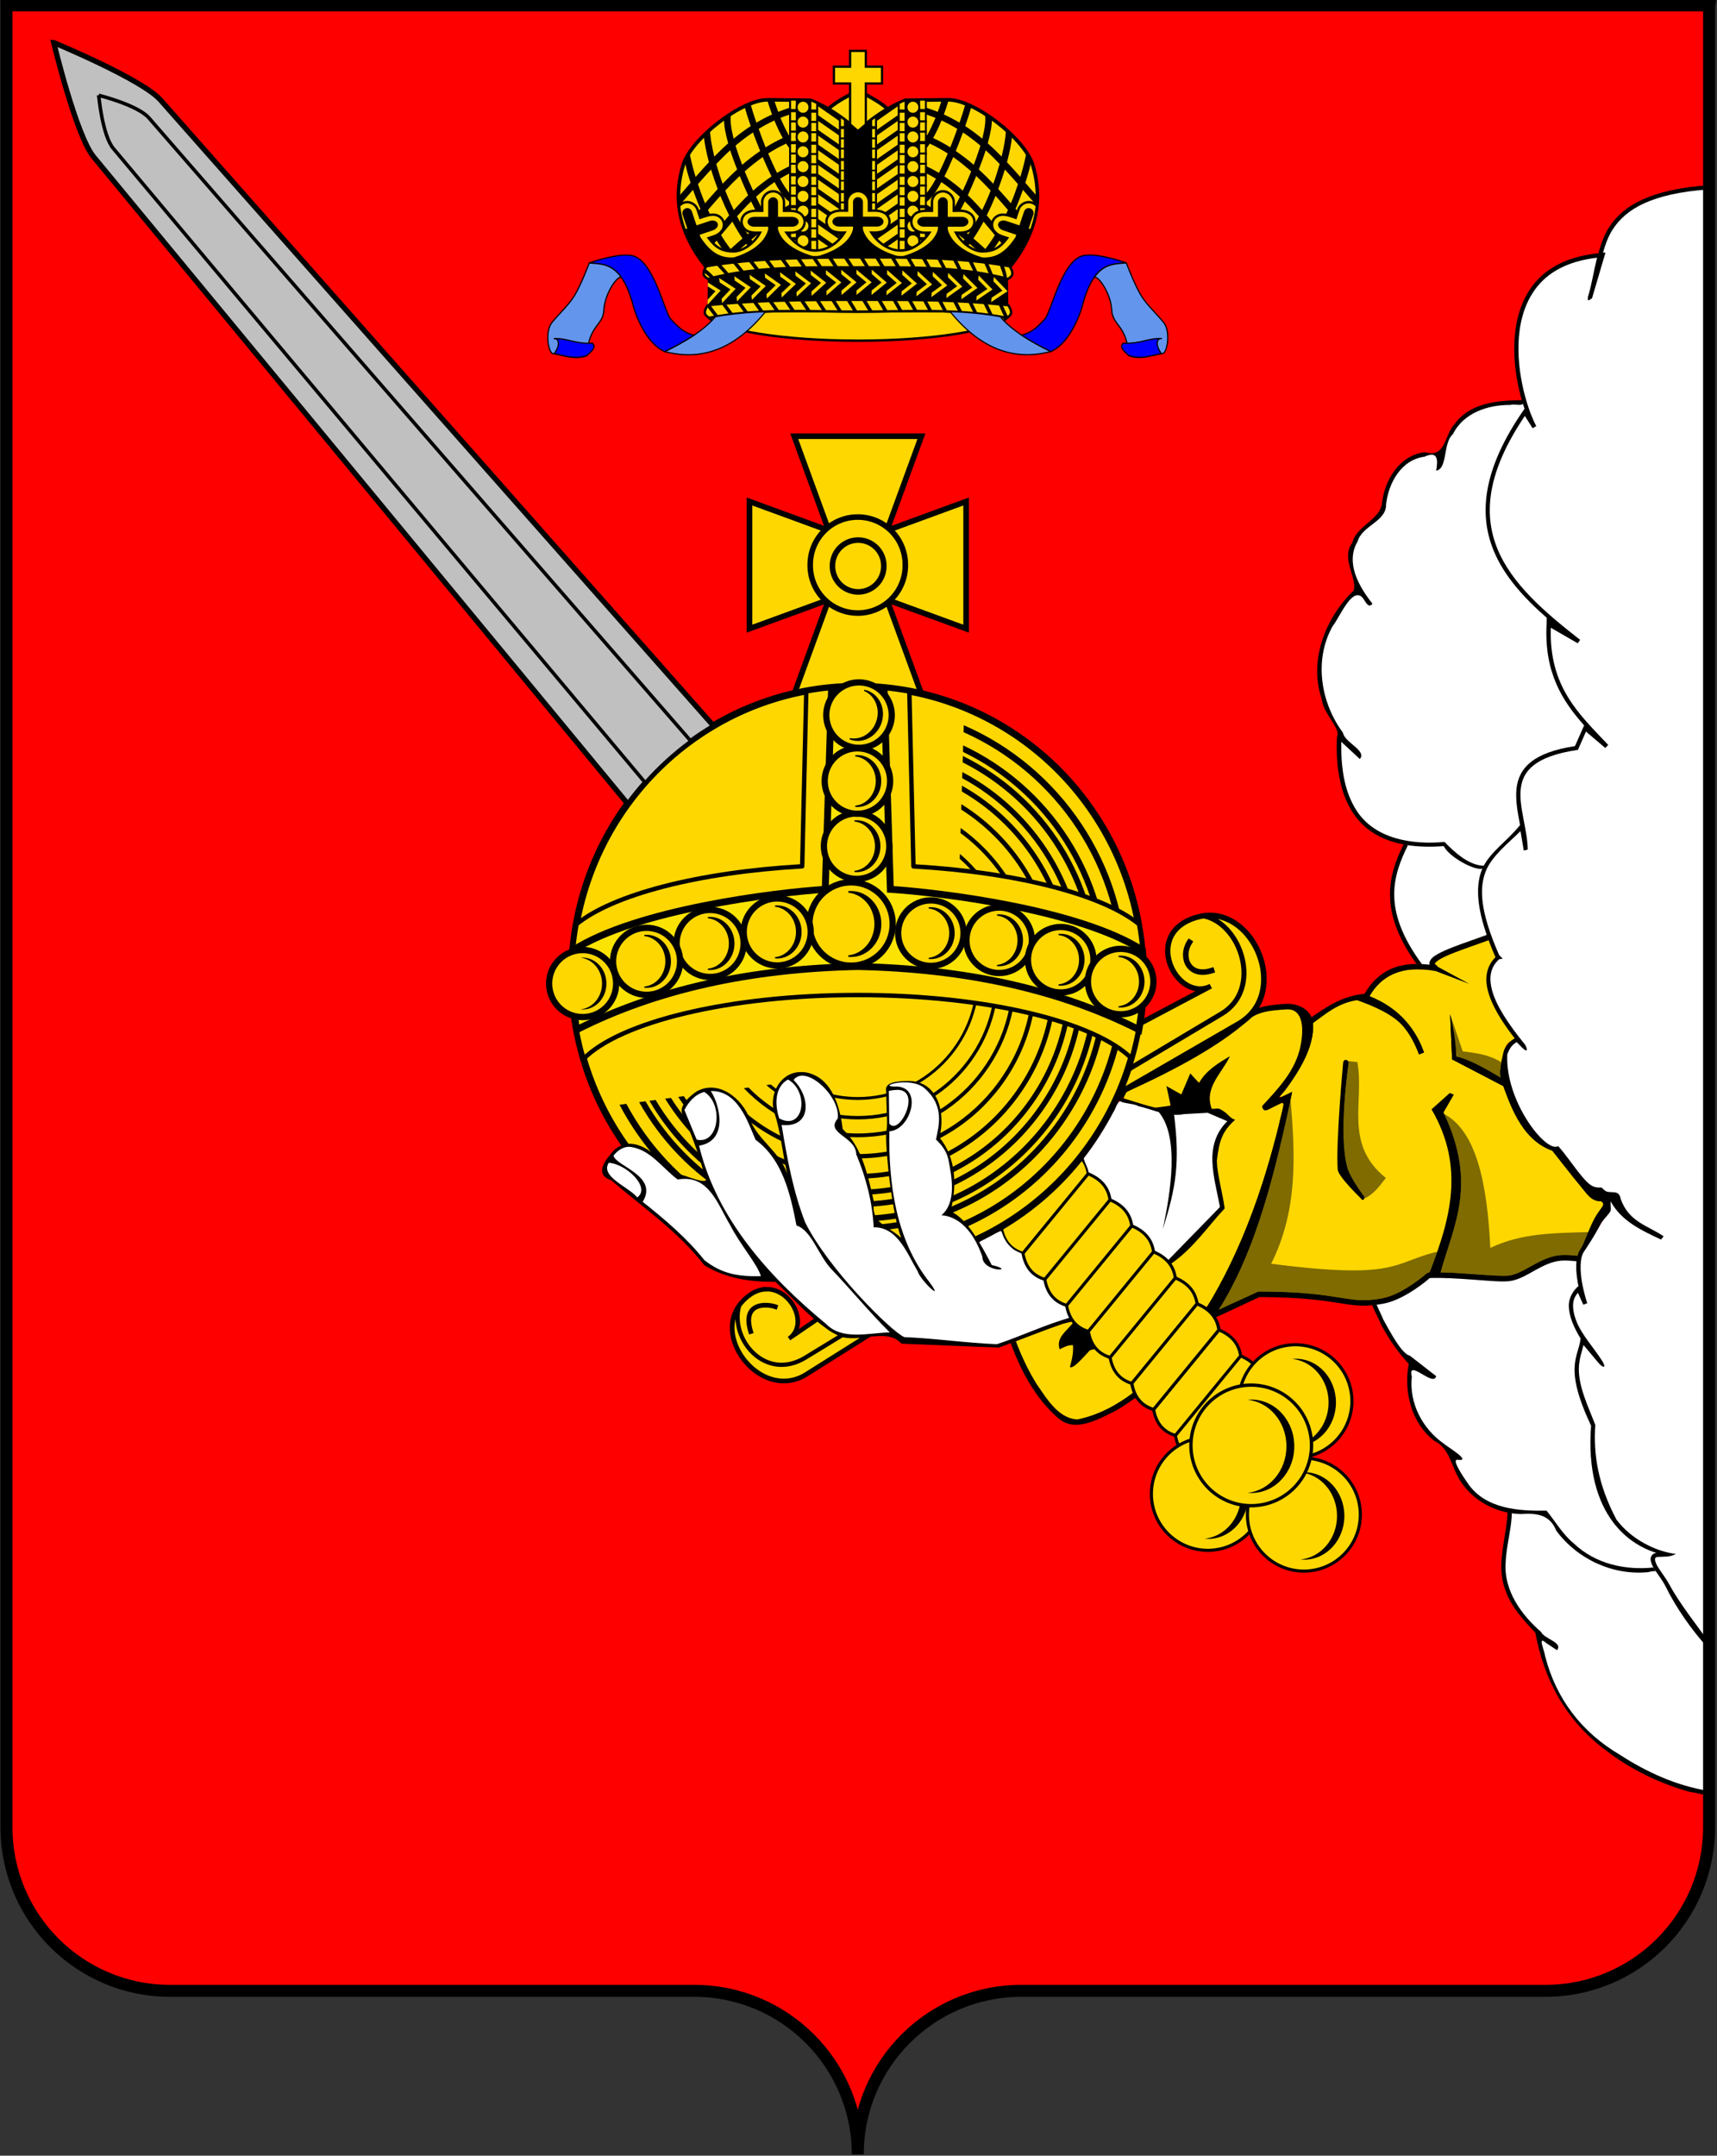 <svg height="899.331" version="1.1" width="716.358" xmlns="http://www.w3.org/2000/svg">
<rect width="100%" height="100%" fill="#333333" stroke="none"/>
<g transform="translate(-31.623,-829.921)">
<g transform="matrix(.948,0,0,.948,1.692,89.47)">
<path d="m34.396,783.434 0.031,0.428 0,801.326c0,39.763 32.226,71.989 71.989,71.989l230.676,0c39.763,0 71.989,32.226 71.989,71.989 0,-39.763 32.226,-71.989 71.989,-71.989l230.676,0c39.763,0 71.989,-32.226 71.989,-71.989l0,-801.601 0.031,-0.153 -0.031,0 -749.307,0 -0.031,0z" style="fill:#f00"/>
<path d="m752.281,637.75c-10.627,1.13 -21.634,2.726 -30.969,8.219 -6.49,3.752 -11.312,9.994 -13.594,17.094 -0.247,1.067 -1.502,2.931 0,3.531l-2.531,1.719c-0.479,-1.201 -2.186,-0.162 -3.156,-0.188 -8.916,1.404 -17.79,5.132 -23.656,12.219 -7.336,8.776 -9.351,20.771 -8.625,31.906 0.461,6.995 1.779,13.948 3.906,20.625 -0.868,-0.465 -1.856,-0.733 -2.562,-0.469 0.719,0.109 0.953,0.152 1.156,0.188 -0.558,-0.063 -1.599,-0.192 -1.688,-0.188 -7.407,0.289 -15.266,0.595 -21.656,4.812 -3.543,2.128 -6.262,5.329 -8.312,8.875 -2.157,2.284 -2.362,5.679 -3.125,8.594 -0.617,2.216 -0.716,4.951 -2.625,6.5 -0.791,0.355 -0.027,-1.6 -0.219,-2.156 0.184,-1.673 -0.095,-3.951 -2.031,-4.406 -1.833,-0.317 -3.548,0.848 -5.344,1.062 -7.418,1.737 -12.611,8.42 -14.594,15.5 -0.917,2.599 -1.003,5.417 -1.625,8.062 -1.522,3.995 -5.803,5.796 -8.594,8.719 -3.17,3.002 -4.932,7.279 -5.594,11.531 -0.519,6.746 2.851,13.109 6.656,18.438 0.565,0.86 1.295,1.643 1.719,2.562 -0.678,1.005 -1.638,-0.329 -2,-0.938 -1.055,-1.639 -2.727,-3.802 -4.969,-2.938 -2.862,1.258 -4.229,4.418 -6,6.812 -2.942,4.761 -6.333,9.435 -7.562,15 -2.371,8.118 -1.953,16.871 0.656,24.875 1.526,5.155 4.169,9.836 7.094,14.312 1.528,3.796 5.76,5.42 7.75,8.844 0.201,0.426 0.366,1.49 0,1.625 -2.7,-2.139 -5.017,-4.833 -7.75,-6.906 -1.5,0.31 -0.373,2.787 -0.656,4 0.208,10.495 2.175,21.697 9.281,29.844 6.798,7.781 17.308,10.909 27.312,11.25 0.669,0.027 0.84,0.237 0.75,0.531 -2.579,-0.044 -5.166,-0.134 -7.719,-0.312l-0.219,0.094c-4.397,8.582 -7.471,18.421 -5.562,28.125 1.64,8.792 5.98,16.889 11.281,23.969 0.962,1.165 2.845,1.311 4.188,0.875 0.643,-0.641 0.214,-1.791 1.062,-2.375 3.021,-2.875 7.191,-4.071 10.969,-5.656 4.219,-1.712 8.649,-2.907 12.75,-4.875 0.394,-0.323 0.476,-0.73 0.438,-1.156 1.236,2.293 2.574,4.6 3.75,7.375 0.472,1.191 1.225,2.552 1.812,3.5 -1.508,0.763 -2.468,2.297 -3.312,3.719 -1.506,2.52 -1.191,5.542 -1.062,8.344 0.966,5.903 4.138,11.168 7.344,16.125 2.293,3.604 5.067,6.858 7.562,10.312 0.257,0.43 0.569,0.862 0.719,1.344 -1.329,-1.002 -2.312,-2.461 -3.75,-3.281 -2.583,1.045 -3.911,3.75 -4.812,6.219 -0.854,1.198 -0.388,2.844 -0.438,4.219 1.055,11.307 5.72,22.219 13,30.906 2.265,2.486 4.63,5.282 7.969,6.281 0.915,0.378 2.17,-0.304 2.656,0.812 4.253,4.994 7.753,10.653 12.531,15.188 1.561,1.454 3.751,1.964 5.781,2.219 0.747,0.296 1.23,1.06 1.969,1.344 0.604,2.662 1.225,5.385 1.594,8.062 -1.714,1.557 -2.349,3.89 -3.562,5.812 -2.264,4.303 -5.907,7.66 -8.406,11.812 -0.652,1.204 -1.252,2.486 -1.75,3.812 -1.902,-0.597 -4.047,-0.421 -6.031,-0.469 -7.063,0.089 -12.758,4.891 -19,7.563 -5.494,2.482 -11.762,1.173 -17.594,0.969 -7.401,-0.591 -14.845,-0.929 -22.25,-0.875 -5.365,4.218 -11.132,8.329 -17.688,10.531 -1.906,0.691 -4.094,0.689 -5.938,1.531 -0.047,1.622 1.253,3.052 1.75,4.594 2.683,5.549 5.651,11.095 9.531,15.875 2.01,2.35 4.943,3.591 7.25,5.625 2.438,1.881 5.019,3.725 7.312,5.687 -0.719,1.035 -2.138,-0.074 -3,-0.344 -2.232,-0.878 -4.167,-2.776 -6.625,-2.938 -1.715,0.416 -0.861,2.707 -1.094,3.969 -0.184,6.244 1.005,12.6 4.219,18 3.527,6.693 9.929,11.044 15.875,15.406 0.631,0.605 1.948,1.25 2.062,2.062 -0.881,0.136 -2.366,-0.346 -2.531,0.969 -0.052,2.116 1.502,3.908 2.406,5.719 2.847,4.903 6.466,9.64 11.656,12.219 4.883,2.641 10.252,3.69 15.719,4.156 -1.034,0.278 -2.082,0.566 -3.125,0.594 -0.661,0.017 -1.323,0.058 -1.969,0.156l-0.031,0.031c-0.494,3.102 -0.676,6.341 -1.25,9.469 -0.946,6.905 -2.677,14.033 -0.812,20.938 2.166,9.463 9.033,16.808 15.875,23.281 1.888,2.029 4.848,2.78 6.375,5.125 0.199,0.492 -0.072,1.018 -0.562,0.469 -1.91,-1.048 -3.579,-2.715 -5.656,-3.438 -1.421,0.327 -0.757,2.212 -0.5,3.188 2.639,11.103 7.136,21.961 14.344,30.906 5.704,6.938 12.659,12.782 20.438,17.312 11.297,7.298 24.634,12.982 37.886,15.509 0.698,-1.282 -0.131,-2.292 0.114,-3.29 0.638,-236.819 0.032,-501.256 0,-701.688 -0.091,-0.444 -0.333,-0.647 -0.781,-0.688z" style="fill:#fff" transform="translate(29.702,226.187)"/>
<path d="m381.122,973.046c5.046,13.823 10.09,27.646 15.138,41.468 -11.611,-4.251 -23.222,-8.502 -34.832,-12.752 0,18.655 0,37.309 0,55.964 11.611,-4.241 23.222,-8.481 34.832,-12.722 -5.048,13.822 -10.092,27.646 -15.138,41.468 18.655,0 37.309,0 55.964,0 -5.056,-13.823 -10.115,-27.645 -15.168,-41.468 11.611,4.241 23.222,8.481 34.832,12.722 0,-18.655 0,-37.309 0,-55.964 -11.611,4.251 -23.222,8.502 -34.832,12.752 5.054,-13.824 10.113,-27.646 15.168,-41.468 -18.655,0 -37.309,0 -55.964,0z" style="stroke:#000;fill:#ffd700;stroke-width:2.447"/>
<path d="m418.456,1036.2a11.112,11.112 0 1 1 -22.223,0 11.112,11.112 0 1 1 22.223,0z" style="stroke:#000;fill:#ffd700;stroke-width:1.299;stroke-linecap:square" transform="matrix(1.883,0,0,1.883,-357.952,-921.434)"/>
<path d="m418.456,1036.2a11.112,11.112 0 1 1 -22.223,0 11.112,11.112 0 1 1 22.223,0z" style="stroke:#000;fill:#ffd700;stroke-width:2.409;stroke-linecap:square" transform="matrix(1.016,0,0,1.016,-4.621,-22.633)"/>
<path d="m472.222,1321.164 28.701,-34.998c5.006,2.154 8.727,5.487 9.581,11.449l-28.701,34.998c-5.566,-1.641 -8.558,-5.642 -9.581,-11.449z" style="stroke:#000;stroke-linejoin:round;fill:#ffd700;stroke-width:1.333;stroke-linecap:square"/>
<path d="m539.286,1245.934a137.143,137.143 0 1 1 -274.286,0 137.143,137.143 0 1 1 274.286,0z" style="stroke:#000;stroke-linejoin:round;fill:#ffd700;stroke-width:3.284;stroke-linecap:square" transform="matrix(.917,0,0,.93,40.145,51.922)"/>
<path d="m426.031,874.031 -0.094,3.062c40.817,18.168 69.312,59.488 69.312,107.594 0,64.893 -51.839,117.469 -115.844,117.469 -44.013,0 -82.263,-24.868 -101.875,-61.5l-3,0.406c19.947,38.032 59.443,63.938 104.875,63.938 65.522,0 118.656,-53.88 118.656,-120.312 0,-49.652 -29.678,-92.283 -72.031,-110.656 z m -0.281,8.875 -0.062,2.875c36.467,17.564 61.656,55.238 61.656,98.906 0,60.462 -48.303,109.438 -107.938,109.438 -39.921,0 -74.76,-21.942 -93.438,-54.594l-2.812,0.375c19.01,33.955 55.005,56.875 96.25,56.875 61.048,0 110.562,-50.198 110.562,-112.094 0,-45.116 -26.314,-84.004 -64.219,-101.781 z m -0.125,4.656 -0.094,2.812c34.187,17.221 57.688,52.971 57.688,94.312 0,58.151 -46.458,105.25 -103.812,105.25 -37.777,0 -70.836,-20.43 -89,-51l-2.719,0.375c18.496,31.825 52.665,53.188 91.719,53.188 58.714,0 106.312,-48.283 106.312,-107.812 0,-42.737 -24.522,-79.685 -60.094,-97.125 z m -0.219,7.094 -0.094,2.656c30.776,16.654 51.719,49.524 51.719,87.375 0,54.683 -43.691,99 -97.625,99 -34.561,0 -64.901,-18.198 -82.25,-45.656l-2.562,0.344c17.683,28.629 49.053,47.688 84.812,47.688 55.213,0 99.969,-45.395 99.969,-101.375 0,-39.16 -21.9,-73.144 -53.969,-90.031 z m -0.188,5.969 -0.062,2.562c27.907,16.137 46.719,46.586 46.719,81.5 0,51.794 -41.385,93.75 -92.469,93.75 -31.862,0 -59.966,-16.304 -76.594,-41.156l-2.469,0.313c16.959,25.977 46.049,43.125 79.062,43.125 52.295,0 94.688,-43.01 94.688,-96.031 0,-36.17 -19.727,-67.688 -48.875,-84.062 z m -0.25,8.156 -0.062,2.375C448.989,926.51 465,953.705 465,984.688c0,47.941 -38.31,86.781 -85.594,86.781 -28.241,0 -53.287,-13.845 -68.875,-35.219l-2.312,0.312c15.924,22.405 41.881,37 71.188,37 48.405,0 87.656,-39.798 87.656,-88.875 0,-32.15 -16.863,-60.298 -42.094,-75.906 z m -0.312,10.469 -0.062,2.25c19.26,14.187 31.781,37.195 31.781,63.188 0,43.125 -34.435,78.062 -76.969,78.062 -23.658,0 -44.816,-10.829 -58.938,-27.844l-2.188,0.313c14.467,17.95 36.489,29.438 61.125,29.437 43.542,0 78.844,-35.822 78.844,-79.969 0,-27.064 -13.29,-50.971 -33.594,-65.438 z m -0.344,11.406 -0.062,2.156c14.217,12.644 23.188,31.186 23.188,51.875 0,38.116 -30.437,69 -68.031,69 -18.797,0 -35.811,-7.734 -48.125,-20.219l-2.062,0.281c12.681,13.318 30.497,21.594 50.188,21.594 38.485,0 69.688,-31.637 69.688,-70.656 0,-21.667 -9.631,-41.067 -24.781,-54.031 z m -0.344,10.469 -0.062,2.062c9.902,10.919 15.969,25.492 15.969,41.5 0,33.878 -27.055,61.312 -60.469,61.312 -14.532,0 -27.885,-5.19 -38.312,-13.844l-1.969,0.25c10.833,9.403 24.909,15.094 40.281,15.094 34.206,0 61.938,-28.131 61.938,-62.812 0,-16.926 -6.632,-32.266 -17.375,-43.562 z m -0.375,13 -0.062,2.25c5.116,8.187 8.094,17.9 8.094,28.312 0,29.254 -23.365,52.969 -52.219,52.969 -9.53,0 -18.466,-2.608 -26.156,-7.125l-2.031,0.25c8.185,5.152 17.849,8.156 28.188,8.156 29.538,0 53.469,-24.302 53.469,-54.25 0,-11.336 -3.412,-21.858 -9.281,-30.562z" style="font-family:Sans" transform="translate(29.702,226.187)"/>
<path d="m409.08,1083.316c-7.739,0 -15.308,0.693 -22.661,2.049l-1.804,76.943c-45.855,2.617 -83.347,12.467 -99.298,25.474 -1.351,7.491 -2.049,15.202 -2.049,23.089 0,12.569 1.797,24.706 5.138,36.178 16.131,-16.285 64.055,-28.104 120.674,-28.104 56.617,0 104.541,11.82 120.674,28.104 3.341,-11.473 5.168,-23.607 5.168,-36.178 0,-7.877 -0.701,-15.577 -2.049,-23.058 -0.008,-0.011 -0.021,-0.02 -0.031,-0.03 -15.95,-13.002 -53.429,-22.824 -99.267,-25.444l-1.804,-76.943c-7.356,-1.357 -14.949,-2.079 -22.691,-2.079z" style="stroke:#000;stroke-linejoin:round;fill:#ffd700;stroke-width:1.939;stroke-linecap:square"/>
<path d="m502.299,1362.749c-6.919,1.792 -13.558,4.663 -20.313,7.02 -0.941,0.737 -3.57,0.471 -3.344,2.122 4.193,10.351 9.176,20.736 17.059,28.816 3.133,3.024 7.389,6.199 12.005,4.758 8.228,-1.907 15.639,-6.28 22.456,-11.162 -0.108,-1.895 -0.654,-4.548 -2.949,-5.002 -3.863,-1.956 -6.406,-5.868 -7.427,-10.005 -1.545,-1.675 -4.171,-1.997 -5.636,-3.943 -2.268,-2.047 -2.897,-5.111 -4.216,-7.678 -2.045,-1.509 -4.441,-2.543 -6.182,-4.5 -0.415,-0.32 -0.918,-0.494 -1.453,-0.426 z m 94.54,-137.627c-5.963,0.318 -12.583,1.059 -16.94,5.548 -15.356,12.804 -33.421,21.609 -51.333,30.232 -1.29,0.564 -2.995,2.333 -2.184,3.757 4.614,1.52 9.284,3.349 14.133,3.943 2.036,-0.208 4.354,-0.147 6.16,-1.092 0.039,-2.662 -1.007,-5.269 -1.278,-7.897 2.123,0.911 4.09,2.63 6.231,3.139 1.38,-2.804 2.536,-5.845 3.828,-8.742 1.425,0.779 2.858,4.133 4.325,3.297 2.91,-4.652 8.048,-8.06 12.396,-10.659 -2.978,5.923 -8.464,11.305 -8.377,18.36 0.178,1.403 0.231,3.064 0.983,4.216 3.879,-0.475 6.926,2.627 9.666,4.686 -3.633,3.546 -6.63,7.974 -7.305,13.113 -1.048,8.653 1.763,17.156 3.144,25.616 -7.524,8.281 -15.628,16.012 -23.297,24.159 0.593,1.941 1.692,3.893 2.25,5.887 1.941,1.741 4.545,2.728 6.182,4.882 1.92,1.865 2.531,4.508 3.637,6.815 0.963,0.858 2.372,1.886 3.67,1.715 4.067,-5.42 6.849,-11.704 9.963,-17.709 10.902,-22.48 18.53,-46.472 23.775,-70.878 0.523,-1.763 -1.671,-0.798 -2.422,-0.438 -2.02,0.575 -3.917,2.389 -6.076,2.087 -1.455,-1.444 1.159,-2.83 1.839,-3.995 6.723,-7.41 13.491,-15.723 14.723,-26.015 0.465,-4.364 0.845,-9.847 -2.779,-13.001 -1.37,-1.071 -3.244,-1.103 -4.915,-1.027z" style="fill:#ffd700"/>
<path d="m504.066,1362.83c-2.662,3.792 -7.936,6.692 -6.147,12.018 1.794,-0.841 3.451,-1.903 5.872,-1.804 0.279,3.527 -0.524,6.592 -1.376,9.633 1.445,0.836 4.954,-3.196 8.838,-7.401l2.691,-0.673c-1.75,-1.984 -2.85,-4.556 -3.395,-7.645 -2.774,-0.818 -4.913,-2.207 -6.483,-4.128z"/>
<path d="m687.023,1194.504c-6.935,2.76 -16.267,5.272 -22.68,9.119 -0.976,0.458 -2.011,1.81 -0.673,2.538 0.298,1.049 -0.509,2.263 -1.743,1.682 -5.86,-0.166 -12.114,-0.974 -17.493,1.896 -4.309,1.911 -7.791,5.434 -10.153,9.419 0.538,0.704 -0.722,1.907 -2.08,3.119 -1.213,-0.472 -2.436,-0.95 -3.67,-1.376 -6.651,1.391 -12.416,4.985 -17.737,9.083 -2.622,0.977 -1.202,3.962 -1.804,6.055 -1.804,10.138 -7.62,19.104 -13.823,27.065 -0.89,1.003 0.73,1.092 1.284,0.489 1.082,-0.399 2.405,-1.367 3.364,-1.376 -6.094,29.812 -15.446,59.206 -29.848,86.087 -1.588,3.394 -4.146,6.425 -5.413,9.939 0.896,1.518 2.855,-0.631 4.006,-0.795 5.703,-2.475 11.27,-5.427 17.003,-7.707 13.976,-0.313 27.887,1.374 41.683,3.425 9.183,1.033 18.741,-1.256 26.147,-6.82 2.483,-1.764 4.908,-3.639 7.37,-5.352 1.3,-4.159 4.827,-0.98 4.618,-0.153 0.739,1.05 2.719,0.235 3.884,0.551 8.85,0.213 17.691,1.628 26.545,1.162 5.495,-1.15 10.183,-4.703 15.321,-6.82 4.693,-2.505 10.142,-1.795 15.26,-1.896 1.248,-2.552 2.527,-4.707 3.951,-7.27 3.201,-2.748 7.892,-10.131 8.327,-16.972 0.17,-2.045 -4.058,-0.456 -5.153,-1.783 -7.274,-5.486 -13.034,-12.938 -16.759,-21.223 -2.059,-0.906 -5.934,-2.439 -8.021,-4.998 -8.057,-8.559 -12.979,-21.09 -14.854,-32.739 -0.35,-3.174 -0.805,-7.703 2.477,-9.511 0.891,-0.639 2.702,-0.024 3.058,-1.04 -4.765,-7.187 -10.735,-13.906 -13.058,-22.355 -1.102,-4.275 -0.156,-9.052 2.905,-12.263 2.252,-0.739 0.123,-3.638 -0.413,-5.294 -0.928,-0.909 -0.296,-3.78 -1.831,-3.886z" style="fill:#ffd700"/>
<path d="m548.868,1412.755 28.701,-34.998c5.006,2.154 8.727,5.487 9.581,11.449l-28.701,34.998c-5.566,-1.641 -8.558,-5.642 -9.581,-11.449z" style="stroke:#000;stroke-linejoin:round;fill:#ffd700;stroke-width:1.333;stroke-linecap:square"/>
<path d="m540.432,1509.709a33.082,33.082 0 1 1 -66.165,0 33.082,33.082 0 1 1 66.165,0z" style="stroke:#000;stroke-linejoin:round;fill:#ffd700;stroke-width:1.83;stroke-linecap:square" transform="matrix(.751,0,0,.751,182.13,304.687)"/>
<path d="m563.326,1419.793c-0.542,0 -1.074,0.034 -1.604,0.086 8.971,0.899 16.011,9.131 16.011,19.161 0,10.031 -7.038,18.264 -16.011,19.161 0.529,0.052 1.062,0.086 1.604,0.086 9.736,0 17.643,-8.617 17.643,-19.247 0,-10.631 -7.907,-19.247 -17.643,-19.247z"/>
<path d="m540.432,1509.709a33.082,33.082 0 1 1 -66.165,0 33.082,33.082 0 1 1 66.165,0z" style="stroke:#000;stroke-linejoin:round;fill:#ffd700;stroke-width:1.83;stroke-linecap:square" transform="matrix(.751,0,0,.751,224.39,313.831)"/>
<path d="m605.586,1428.938c-0.542,0 -1.074,0.034 -1.604,0.086 8.971,0.899 16.011,9.131 16.011,19.161 0,10.031 -7.038,18.264 -16.011,19.161 0.529,0.052 1.062,0.086 1.604,0.086 9.736,0 17.643,-8.617 17.643,-19.247 0,-10.631 -7.907,-19.247 -17.643,-19.247z"/>
<path d="m540.432,1509.709a33.082,33.082 0 1 1 -66.165,0 33.082,33.082 0 1 1 66.165,0z" style="stroke:#000;stroke-linejoin:round;fill:#ffd700;stroke-width:1.83;stroke-linecap:square" transform="matrix(.751,0,0,.751,220.683,263.909)"/>
<path d="m601.879,1379.016c-0.542,0 -1.074,0.034 -1.604,0.086 8.971,0.898 16.011,9.131 16.011,19.161 0,10.031 -7.038,18.264 -16.011,19.161 0.529,0.052 1.062,0.086 1.604,0.086 9.736,0 17.643,-8.617 17.643,-19.247 0,-10.631 -7.907,-19.247 -17.643,-19.247z"/>
<path d="m540.432,1509.709a33.082,33.082 0 1 1 -66.165,0 33.082,33.082 0 1 1 66.165,0z" style="stroke:#000;stroke-linejoin:round;fill:#ffd700;stroke-width:1.83;stroke-linecap:square" transform="matrix(.802,0,0,.802,175.343,206.365)"/>
<path d="m582.354,1396.99c-0.579,0 -1.147,0.036 -1.713,0.092 9.579,0.959 17.095,9.749 17.095,20.459 0,10.71 -7.515,19.501 -17.095,20.459 0.565,0.056 1.134,0.092 1.713,0.092 10.395,0 18.838,-9.2 18.838,-20.551 0,-11.351 -8.443,-20.551 -18.838,-20.551z"/>
<path d="m369.11,1348.457c-3.579,-0.015 -7.493,1.671 -11.254,5.963 -0.841,0.96 -1.542,1.98 -2.11,3.028 -8.518,15.71 12.591,39.818 30.704,28.41l27.554,-17.34c-1.587,0.107 -3.18,0.197 -4.771,0.214 -4.247,0.183 -8.698,-0.474 -12.263,-2.936 -1.783,-1.449 -3.571,-2.914 -5.321,-4.404l-12.814,8.746c8.708,-6.281 1.013,-21.638 -9.725,-21.682z" style="stroke:#000;fill:#ffd700;stroke-width:2.071;stroke-linecap:square"/>
<path d="m369.11,1348.457c-3.579,-0.015 -7.493,1.671 -11.254,5.963 -0.35,0.4 -0.676,0.838 -0.979,1.254 -4.23,14.706 11.514,33.614 29.144,22.844l16.82,-10.275c-2.089,-0.449 -4.089,-1.216 -5.872,-2.446 -1.783,-1.449 -3.571,-2.914 -5.321,-4.404l-12.814,8.746c8.708,-6.281 1.013,-21.638 -9.725,-21.682z" style="stroke:#000;fill:#ffd700;stroke-width:1.853;stroke-linecap:square"/>
<path d="m361.937,1367.039c-3.889,-12.835 6.79,-12.273 10.832,-10.921" style="stroke:#000;fill:none;stroke-width:2.071;stroke-linecap:square"/>
<path d="m385.104,1254.144c-0.309,-0.016 -0.607,5e-4 -0.917,0.03 -1.488,-0.016 -4.303,1.393 -2.905,3.18 3.232,3.951 5.928,9.771 3.456,14.679 -1.618,3.117 -5.321,3.805 -8.502,3.823 -1.796,0.52 -0.371,2.818 -0.428,4.067 2.53,13.995 4.947,28.255 10.826,41.255 3.67,6.444 7.836,12.744 12.661,18.349 -0.179,0.592 0.956,1.329 1.223,1.866 7.416,8.872 15.202,17.499 23.976,25.046 2.013,1.534 3.982,3.704 6.728,3.609 12.605,0.658 25.134,2.291 37.738,2.936 3.119,-0.057 5.953,-1.652 8.869,-2.599 8.066,-3.07 16.05,-6.334 24.282,-8.899 0.784,-0.65 -0.25,-1.626 -0.367,-2.385 -0.567,-1.125 -0.474,-2.626 -1.407,-3.547 -2.17,-0.807 -4.193,-2.019 -5.688,-3.823 -1.956,-1.968 -2.668,-4.755 -3.547,-7.278 -0.644,-0.806 -1.861,-0.751 -2.661,-1.376 -2.504,-1.33 -4.417,-3.561 -5.505,-6.178 -0.738,-1.266 -0.827,-2.768 -1.498,-4.037 -1.382,-0.794 -2.994,-1.192 -4.19,-2.294 -2.372,-1.82 -3.944,-4.483 -4.801,-7.309 -0.095,-0.271 -0.376,-0.472 -0.673,-0.398 -2.039,0.845 -3.918,2.128 -5.933,3.058 -1.12,0.712 -2.538,1.065 -3.456,2.018 0.313,1.394 1.327,2.55 1.927,3.853 1.238,2.011 2.044,4.315 3.517,6.178 1.011,0.776 2.415,0.659 3.517,1.284 -2.798,-0.135 -6.039,-1.525 -6.942,-4.404 -0.306,-2.163 -1.379,-4.169 -2.324,-6.116 -0.106,-0.265 -0.254,-0.419 -0.428,-0.489 0.174,-0.831 -0.737,-1.622 -1.04,-2.355 -2.592,-4.202 -6.135,-8.131 -10.979,-9.664 -0.91,-0.301 -1.837,-0.543 -2.783,-0.703 3.444,-3.32 4.224,-8.387 4.006,-12.967 -0.151,-4.538 -0.767,-9.07 -2.141,-13.395 -0.924,-2.667 -2.845,-4.781 -4.71,-6.82 1.068,-4.973 2.096,-10.338 0.122,-15.229 -1.412,-3.539 -3.978,-6.703 -7.248,-8.685 -2.537,-1.377 -5.539,-1.364 -8.349,-1.376 -1.907,0.104 -4.05,0.145 -5.658,1.254 -0.657,0.879 0.661,1.332 1.346,1.254 0.717,-0.014 1.479,-9e-4 2.232,0.092l-0.765,0.673c-1.107,0.12 -2.328,0.13 -3.333,0.612 -0.148,3.61 0.075,7.256 0.092,10.887 0.172,1.393 -0.202,2.986 0.52,4.251 1.155,1.578 3.415,0.76 4.526,-0.428 2.506,-2.582 4.121,-6.147 4.312,-9.755 0.046,-2.117 -0.777,-4.743 -3.119,-5.26 -0.299,-0.089 -0.41,-0.305 -0.459,-0.581 1.303,0.408 2.451,1.113 3.18,2.355 1.32,2.459 1.044,5.526 0.122,8.104 -1.324,3.586 -4.048,7.173 -8.012,7.89 -1.241,-0.096 -1.173,1.161 -1.07,2.049 0.091,13.299 1.015,26.767 4.924,39.542 1.8,5.763 3.958,11.474 7.003,16.697 0.133,0.221 0.284,0.346 0.459,0.428 -0.305,0.673 0.854,1.531 1.07,2.202 1.879,3.034 4.141,5.792 6.086,8.777 -2.78,-2.425 -5.182,-5.393 -6.728,-8.777 -0.514,-0.652 -0.659,-1.835 -1.468,-2.141 -0.29,-1.695 -1.754,-3.34 -2.508,-4.954 -3.073,-5.346 -7.607,-10.912 -14.22,-11.438 -1.323,-0.875 -0.623,-3.697 -1.162,-5.352 -0.904,-8.898 -3.601,-17.401 -6.697,-25.75 -0.549,-3.136 -2.332,-5.914 -4.924,-7.768 -1.675,-1.765 -4.429,-3.069 -4.924,-5.627 0.156,-1.81 2.053,-3.202 1.254,-5.168 -1.183,-7.067 -6.265,-13.502 -12.783,-16.361 -0.869,-0.322 -1.795,-0.565 -2.722,-0.612 z m -6.85,1.712c-2.24,0.838 -3.671,3.074 -4.557,5.199 -1.107,2.936 -0.861,6.217 -0.398,9.266 0.398,1.336 0.403,3.309 2.018,3.792 2.246,0.917 5.243,1.106 7.034,-0.826 2.797,-2.866 2.709,-7.42 1.56,-11.009 -0.822,-2.54 -2.656,-4.721 -4.832,-6.208 -0.266,-0.122 -0.526,-0.252 -0.826,-0.214 z m -33.731,4.954c-0.131,0.017 -0.268,0.096 -0.398,0.122 -0.406,0.843 0.705,1.522 0.917,2.324 2.134,4.526 3.35,9.708 2.202,14.649 -0.76,3.113 -3.273,5.712 -6.392,6.483 -0.705,0.305 -2.425,0.176 -1.957,1.376 4.472,17.843 13.765,34.21 25.474,48.288 9.678,11.725 20.811,22.164 32.6,31.743 3.565,2.462 8.016,3.119 12.263,2.936 4.609,-0.049 9.195,-0.605 13.792,-0.917 1.173,-0.628 -0.614,-1.583 -1.009,-2.202 -8.334,-8.642 -16.242,-17.723 -24.373,-26.545 -4.406,-4.882 -6.634,-11.426 -11.193,-16.239 -1.093,-1.251 -2.516,-2.101 -3.945,-2.905 -0.99,-4.367 -1.789,-8.856 -3.089,-13.181 -2.324,-8.261 -6.025,-16.463 -12.508,-22.294 -0.928,-1.111 -2.555,-1.584 -2.875,-3.119 -2.323,-5.389 -4.487,-11.063 -8.44,-15.505 -2.76,-3.073 -6.757,-5.127 -10.948,-5.015 -0.046,-0.015 -0.079,-0.01 -0.122,0 z m -3.67,0.642c-3.839,1.223 -6.976,4.643 -8.349,8.349 1.93,4.288 3.178,9.016 5.81,12.936 3.324,1.422 6.939,-1.456 7.951,-4.587 1.925,-5.447 0.914,-12.489 -3.762,-16.239 -0.493,-0.306 -1.062,-0.531 -1.651,-0.459 z m 183.917,4.098c-1.869,0.839 -2.096,3.478 -3.242,5.015 -3.736,7.071 -8.056,13.916 -12.997,20.245 0.434,2.073 1.796,4.007 2.141,6.178 1.67,1.69 4.247,2.316 5.749,4.281 2.072,1.943 3.075,4.587 4.006,7.156 1.898,1.88 4.617,2.782 6.269,4.985 1.785,1.792 2.528,4.231 3.272,6.545 1.946,1.764 4.68,2.595 6.239,4.832 1.89,1.87 2.449,4.538 3.609,6.789 1.845,1.579 4.207,2.619 5.872,4.373 4.488,-3.977 8.592,-8.75 12.936,-13.028 3.351,-3.625 7.129,-6.983 10.153,-10.826 -1.47,-8.859 -4.329,-17.985 -2.599,-27.003 0.937,-3.88 3.114,-7.259 5.627,-10.275 -0.051,-1.485 -2.463,-1.446 -3.486,-2.232 -2.626,-1.024 -5.13,-2.82 -8.073,-2.049 -4.098,0.37 -8.374,0.27 -12.355,1.132 0.013,0.101 0.018,0.205 0.031,0.306 -6.448,-1.949 -18.003,-5.495 -23.15,-6.422 z m -216.792,19.909c-2.555,0.296 -5.363,1.703 -6.544,4.067 0.27,2.294 3.009,3.307 4.557,4.709 3.373,2.538 7.883,4.767 9.205,9.052 0.622,2.396 -0.259,4.748 -1.07,6.881 9.546,7.723 18.83,15.824 26.789,25.107 6.714,6.317 16.468,8.437 25.444,7.523 0.924,-1.213 -0.908,-2.666 -1.254,-3.853 -5.477,-8.692 -11.101,-17.259 -15.933,-26.331 -3.173,-5.126 -6.534,-11.582 -13.058,-12.722 -2.177,-0.543 -4.608,0.03 -6.667,-0.55 -6.09,-4.956 -11.372,-11.889 -19.358,-13.731 -0.703,-0.137 -1.394,-0.202 -2.11,-0.153 z m -8.165,7.034c-2.004,0.671 -1.436,3.653 -0.612,5.107 2.651,3.909 7.229,5.96 10.734,8.96 0.873,0.668 2.05,2.213 3.15,0.917 2.503,-2.694 0.173,-6.372 -1.835,-8.563 -2.967,-3.2 -7.021,-5.928 -11.437,-6.422z" style="fill:#fff"/>
<path d="m572.843,1245.887c-5.314,3.126 -10.525,6.356 -13.578,11.743l-3.853,-4.19 -3.945,9.266 -6.544,-3.7 1.865,8.624 -6.544,0.887c0.031,0.018 0.06,0.044 0.092,0.061 -5.815,-1.273 -11.598,-3.576 -16.85,-4.801 -0.428,3.303 6.483,2.456 9.052,4.067 3.031,0.678 6.009,1.781 9.022,2.63 8.974,10.758 5.408,34.612 1.743,51.53 5.929,-18.558 7.568,-29.445 4.985,-50.337 1.417,0.064 2.855,-0.01 4.312,-0.306l10.489,-0.581 8.624,3.7c-5.168,5.102 -6.766,11.24 -6.575,17.584 0.199,6.631 2.107,13.52 3.333,20.184l-23.639,24.251 1.865,0.887c10.104,-6.857 16.833,-17.128 23.854,-24.496 -0.98,-7.242 -3.202,-14.494 -3.456,-20.887 1.008,-9.11 2.531,-13.206 8.074,-18.165 -1.96,-0.443 -3.129,-2.361 -4.465,-3.303 -0.983,-0.671 -2.304,-1.667 -3.18,-1.621 -0.879,0.046 -1.755,0.105 -2.63,0.153 -3.618,-9.294 4.486,-15.658 7.951,-23.181 z m -189.391,6.973c-8.603,0.384 -13.512,9.84 -11.162,17.676 2.97,8.728 3.594,18.08 5.749,27.095 -3.143,-9.542 -12.825,-14.824 -16.361,-23.762 -3.173,-9.272 -14.004,-18.085 -23.731,-12.355 -3.33,2.378 -8.569,6.827 -5.444,11.193 3.641,8.123 6.587,16.415 8.96,24.985 4.741,7.027 -9.227,-0.192 -12.722,-0.275 -6.844,-6.248 -17.158,-18.457 -26.881,-10.275 -3.254,3.808 -9.434,10.506 -1.284,13.334 13.994,12.048 29.59,22.594 40.949,37.371 9.374,5.835 20.435,7.432 31.285,7.309 8.927,8.255 17.42,18.598 28.227,23.976 8.944,3.153 20.607,-4.006 27.309,3.242 14.291,0.533 28.589,1.232 42.875,1.712 9.513,-3.434 18.89,-7.265 28.441,-10.581l0,0.03 4.159,-1.009 -0.765,-1.743c-11.001,2.986 -22.926,8.673 -32.783,11.835 -13.772,-0.573 -26.932,-2.547 -40.704,-3.119 -5.754,-2.409 -33.59,-30.174 -43.64,-50.49 -5.341,-13.755 -8.005,-28.365 -10.367,-42.875 13.525,1.363 12.692,-12.56 5.26,-19.786 5.232,-7.086 20.795,7.195 19.419,16.973 -5.632,6.725 7.927,7.634 8.196,15.811 4.288,10.14 7.084,21.034 7.645,32.049 10.517,-0.218 14.736,11.57 19.297,19.236 1.182,4.064 12.218,14.374 5.321,4.985 -14.808,-18.654 -18.105,-43.367 -17.737,-66.484 9.264,-0.454 14.944,-19.172 3.364,-19.695 -10.075,0.299 5.778,-4.756 12.11,0.734 9.091,7.882 6.169,16.953 5.077,22.569 3.603,3.453 4.948,6.301 5.505,9.113 1.51,7.628 3.514,18.641 -3.119,24.221 9.502,0.78 15.097,9.838 17.982,18.165 0.066,7.331 15.779,6.445 4.159,3.761 -4.555,-8.772 -10.801,-20.517 -18.196,-23.701 2.988,-10.58 2.566,-23.714 -4.862,-32.447 2.847,-10.465 -0.406,-25.107 -13.945,-24.863 -7.349,0.133 -10.112,1.385 -9.45,4.71 0.14,10.147 0.794,14.191 -0.031,18.227 -0.214,10.183 2.882,36.506 6.636,46.148 -6.048,-5.641 -13.396,-6.157 -12.018,-16.055 -2.63,-11.157 -5.034,-23.716 -13.731,-31.866 -0.906,-7.328 -3.469,-20.215 -13.211,-24.068 -1.547,-0.672 -3.238,-1.039 -4.924,-1.009 -0.285,-0.01 -0.579,-0.013 -0.856,0 z m -5.077,3.272c9.532,5.407 6.988,22.902 -3.853,17.126 -1.957,-5.722 -2.195,-13.808 3.853,-17.126 z m 47.952,4.557c11.238,-0.291 0.888,20.804 -3.395,14.771 -0.063,-4.77 -0.12,-9.542 -0.183,-14.312l1.927,-0.337 z m -81.958,0.52c12.011,-0.409 16.44,13.97 19.725,21.438 11.995,8.789 15.354,24.032 18.012,37.737 6.602,2.018 9.71,13.267 15.321,19.144 8.746,9.161 16.751,18.989 25.75,27.89 -9.295,0.169 -20.816,3.692 -28.074,-3.731 -24.899,-20.528 -48.128,-46.254 -55.872,-78.441 13.691,-2.236 8.523,-19.304 5.138,-24.037 z m -2.844,0.398c8.636,5.272 6.496,23.332 -3.364,20.979 -1.792,-4.352 -3.591,-8.706 -5.382,-13.058 1.852,-3.559 4.695,-6.872 8.746,-7.92 z m -33.211,24.129c9.194,0.672 14.749,9.434 21.529,14.404 13.746,-2.406 17.563,10.969 23.181,20.245 3.965,7.927 12.229,17.53 13.395,22.294 -9.849,0.202 -17.066,-0.918 -24.863,-7.064 -7.77,-9.793 -17.39,-17.9 -27.126,-25.658 7.052,-11.515 -11.906,-15.672 -12.844,-20.337 1.628,-2.081 3.988,-3.829 6.728,-3.884 z m -8.838,7.064c7.45,0.325 18.718,10.814 12.538,15.23 -3.604,-4.596 -16.42,-9.096 -12.538,-15.23z" style="font-family:Sans"/>
<path d="m55.222,799.826c0,0 9.909,41.33 17.707,50.459L307.947,1134.968c10.142,-13.869 23,-25.565 37.768,-34.312L102.317,825.208c-7.797,-9.129 -47.095,-25.383 -47.095,-25.383z" style="stroke:#000;fill:#c0c0c0;stroke-width:2.329;stroke-linecap:square"/>
<path d="m75.008,823.007c0,0 1.571,17.705 6.483,23.456l234.07,279.086c6.029,-6.79 12.763,-12.937 20.092,-18.288L97.18,833.037C92.268,827.287 75.008,823.007 75.008,823.007z" style="stroke:#000;fill:#c0c0c0;stroke-width:1.548;stroke-linecap:square"/>
<path d="m597.614,1222.829c-7.416,0.469 -15.666,1.25 -20.734,7.278 -17.095,9.945 -34.24,19.798 -51.346,29.725 -0.674,1.314 -1.344,2.631 -2.018,3.945 0.794,0.186 1.6,0.415 2.416,0.642l1.437,-2.813c23.533,-10.707 40.663,-20.483 52.386,-30.52 4.347,-5.047 11.624,-5.367 17.86,-5.811 8.969,-0.637 7.451,12.185 5.81,18.227 -2.63,9.685 -9.626,16.976 -16.422,24.343 0.711,3.951 3.791,0.488 5.963,-0.122 6.446,-4.806 2.032,4.079 1.621,7.737 -7.01,28.312 -16.742,56.722 -32.233,81.561 0.677,0.482 1.288,1.017 1.865,1.59 4.621,-7.5 8.747,-15.303 12.477,-23.12 10.952,-23.516 18.302,-48.556 23.548,-73.915 -3.02,1.339 -9.141,5.065 -3.364,-0.367 6.268,-8.645 12.976,-18.508 12.569,-29.633 -0.36,-6.033 -6.431,-9.006 -11.835,-8.746 z M 478.683,1371.332c-0.759,0.287 -1.533,0.541 -2.294,0.826 4.494,12.319 10.847,24.121 20.704,32.844 7.687,6.918 18.045,0.471 25.658,-3.18 3.146,-1.855 6.169,-3.882 9.052,-6.055 -0.409,-0.672 -0.765,-1.404 -1.07,-2.171 -7.444,5.728 -15.764,10.241 -25.046,12.141 -8.505,-0.529 -13.385,-9.15 -17.829,-15.474 -3.698,-5.973 -6.737,-12.341 -9.174,-18.93z" style="font-family:Sans"/>
<path d="m686.577,1192.249c-1.57,0.566 -5.006,1.807 -6.531,2.344 -6.325,2.227 -12.034,4.257 -15.594,6.25 -1.78,0.996 -3.114,1.932 -3.656,3.406 -0.157,0.426 -0.171,0.904 -0.094,1.375 -6.602,-0.805 -12.207,-0.231 -16.812,1.781 -5.108,2.232 -8.98,6.134 -11.812,11.062 -9.836,0.682 -18.02,6.485 -24.75,11.313l-0.656,0.469 0.188,0.781c0.864,4.061 -0.981,10.333 -4.125,16.5 -3.144,6.167 -7.515,12.277 -11.25,16.312l-0.156,0.188 -0.094,0.281 -0.781,2.344 -0.875,2.687 2.562,-1.219 4.656,-2.219c-8.925,41.196 -22.259,72.33 -36.781,94.656l-0.062,0.156 -0.031,0.156 -0.312,0.969 -0.844,2.625 2.531,-1.156 24.531,-11.438c18.288,0.015 27.781,1.484 34.75,2.594 7.004,1.115 11.641,1.868 19.844,0.313 5.065,-0.96 10.207,-3.85 14.125,-6.5 3.683,-2.491 5.948,-4.514 6.25,-4.781 5.866,-0.232 13.119,0.263 19.656,0.75 6.663,0.497 12.408,1.013 15.562,0.594 3.89,-0.517 7.463,-2.718 11.125,-4.75 3.662,-2.031 7.417,-3.932 11.531,-4.25 1.908,-0.147 4.48,0.027 7.25,0.344 0.134,-0.823 0.282,-1.613 0.469,-2.406 -2.895,-0.352 -5.67,-0.548 -7.906,-0.375 -4.739,0.366 -8.823,2.504 -12.531,4.562 -3.708,2.057 -7.057,4.017 -10.219,4.438 -2.444,0.325 -8.422,-0.096 -15.094,-0.594 -4.865,-0.362 -10.157,-0.737 -15.062,-0.812 5.739,-20.683 16.369,-38.845 1.281,-70.375l4.531,-7.844 -1.75,-0.719 -8.062,7.188c14.891,25.371 8.169,48.7 -0.875,71.812 -0.489,-0.096 -0.813,0.142 -1.156,0.312 0,0 -2.597,2.319 -6.375,4.875 -3.778,2.556 -8.7,5.311 -13.156,6.156 -7.902,1.498 -12.051,0.772 -19.062,-0.344 -7.012,-1.116 -16.743,-2.625 -35.344,-2.625l-0.281,0 -0.25,0.125 -17.188,7.906c14.442,-22.901 23.156,-52.152 31.844,-93.469l0.5,-2.438 -2.219,1.094 -3.969,1.844c3.728,-4.197 7.821,-9.884 10.875,-15.875 3.092,-6.064 5.1,-12.185 4.375,-17.219 5.953,-4.297 11.048,-8.874 19.5,-10.188 6.928,2.442 16.063,6.274 20.531,11.781 2.986,3.574 5.092,7.784 6.719,12.125 0.754,-0.285 1.527,-0.558 2.281,-0.844 -2.66,-7.739 -7.599,-14.755 -14.281,-19.531 -2.998,-2.191 -6.281,-3.923 -9.719,-5.312 2.608,-4.459 6.015,-7.776 10.531,-9.75 4.775,-2.087 10.818,-2.691 18.469,-1.281l0,-0.031 14.906,5.688 -14.156,-7.688 0.094,-0.25c-0.621,-0.352 -0.969,-0.659 -1.062,-0.812 -0.093,-0.153 -0.084,-0.107 -0.031,-0.25 0.105,-0.284 0.999,-1.2 2.594,-2.094 3.19,-1.786 8.869,-3.807 15.188,-6.031 1.518,-0.534 4.962,-1.784 6.531,-2.344 -0.294,-0.777 -0.555,-1.55 -0.812,-2.344 z m -62.594,55.25c-0.617,-0.067 -1.26,0.347 -1.312,1.406 0,0 -3.249,35.166 -2.375,46.875 0.228,3.059 10.031,12.5 10.031,12.5 1.284,2.02 2.079,-0.083 1.438,-0.969 0,0 -5.879,-7.734 -7.188,-12.406 -4.143,-14.788 0.531,-45.875 0.531,-45.875 0.075,-0.915 -0.508,-1.465 -1.125,-1.531z" style="font-family:Sans"/>
<path d="m563.853,1183.929c-1.407,0.018 -2.846,0.199 -4.312,0.55 -26.223,6.283 -10.247,38.112 4.893,30.581l-31.193,16.514c-1.706,10.591 -4.697,20.762 -8.807,30.306l52.233,-30.214c21.888,-12.659 8.294,-48 -12.814,-47.738z" style="stroke:#000;fill:#ffd700;stroke-width:2.447;stroke-linecap:square"/>
<path d="m561.375,1184.143c-0.601,0.087 -1.224,0.19 -1.835,0.336 -26.223,6.283 -10.247,38.112 4.893,30.581l-31.193,16.514c-1.105,6.862 -2.753,13.552 -4.893,20l40.887,-24.404c18.056,-10.774 8.677,-39.619 -7.859,-43.028z" style="stroke:#000;fill:#ffd700;stroke-width:2.188;stroke-linecap:square"/>
<path d="m555.057,1195.727c-4.028,6.337 -0.564,15.713 9.762,12.48" style="stroke:#000;fill:none;stroke-width:2.447;stroke-linecap:square"/>
<path d="m667.157,1271.3c14.612,31.112 4.107,49.162 -1.59,69.695 4.906,0.076 10.212,0.463 15.077,0.826 6.671,0.498 12.632,0.906 15.077,0.581 3.162,-0.421 6.537,-2.377 10.245,-4.434 3.708,-2.058 7.769,-4.19 12.508,-4.557 2.243,-0.173 5.051,0.015 7.951,0.367 1.228,-2.539 1.89,-5.532 3.303,-8.073 0.364,-0.831 0.756,-1.64 1.162,-2.446 -14.589,0.498 -29.228,0.211 -43.426,6.973 -1.376,-28.279 -6.043,-51.271 -20.306,-58.93z" style="opacity:0.5"/>
<path d="m624.862,1248.028c0.175,0.255 0.278,0.6 0.245,1.009 0,-10e-5 -4.663,31.084 -0.52,45.872 1.309,4.672 7.187,12.416 7.187,12.416 0.109,0.15 -0.197,1.201 -0.166,1.394 4.772,-2.101 7.114,-5.822 9.891,-9.253 -18.77,-15.059 -9.29,-33.885 -12.569,-51.01z" style="opacity:0.5"/>
<path d="m599.541,1264.909c-8.391,39.464 -20.804,69.789 -34.557,92.295 -0.153,0.347 -0.3,0.683 -0.428,1.04 0.196,0.332 0.456,0.48 0.734,0.52l19.786,-9.205 0.245,-0.122 0.275,0c18.601,0 28.34,1.514 35.352,2.63 7.012,1.116 11.15,1.834 19.052,0.336 4.456,-0.845 9.402,-3.591 13.181,-6.147 3.778,-2.556 6.361,-4.893 6.361,-4.893 0.336,-0.167 0.661,-0.385 1.132,-0.306 0.011,0 0.02,0 0.031,0 0.005,0 -0.005,-0.027 0,-0.03 1.186,-3.033 2.332,-6.069 3.395,-9.113 -19.69,4.644 -16.841,12.531 -73.09,5.291 11.885,-23.689 10.565,-47.974 8.532,-72.295z" style="opacity:0.5"/>
<path d="m539.287,1401.306 28.701,-34.998c5.006,2.154 8.727,5.487 9.581,11.449l-28.701,34.998c-5.566,-1.641 -8.558,-5.642 -9.581,-11.449z" style="stroke:#000;stroke-linejoin:round;fill:#ffd700;stroke-width:1.333;stroke-linecap:square"/>
<path d="m529.706,1389.857 28.701,-34.998c5.006,2.154 8.727,5.487 9.581,11.449l-28.701,34.998c-5.566,-1.641 -8.558,-5.642 -9.581,-11.449z" style="stroke:#000;stroke-linejoin:round;fill:#ffd700;stroke-width:1.333;stroke-linecap:square"/>
<path d="m520.125,1378.408 28.701,-34.998c5.006,2.154 8.727,5.487 9.581,11.449l-28.701,34.998c-5.566,-1.641 -8.558,-5.642 -9.581,-11.449z" style="stroke:#000;stroke-linejoin:round;fill:#ffd700;stroke-width:1.333;stroke-linecap:square"/>
<path d="m510.545,1366.959 28.701,-34.998c5.006,2.154 8.727,5.487 9.581,11.449l-28.701,34.998c-5.566,-1.641 -8.558,-5.642 -9.581,-11.449z" style="stroke:#000;stroke-linejoin:round;fill:#ffd700;stroke-width:1.333;stroke-linecap:square"/>
<path d="m500.964,1355.511 28.701,-34.998c5.006,2.154 8.727,5.487 9.581,11.449l-28.701,34.998c-5.566,-1.641 -8.558,-5.642 -9.581,-11.449z" style="stroke:#000;stroke-linejoin:round;fill:#ffd700;stroke-width:1.333;stroke-linecap:square"/>
<path d="m491.383,1344.062 28.701,-34.998c5.006,2.154 8.727,5.487 9.581,11.449l-28.701,34.998c-5.566,-1.641 -8.558,-5.642 -9.581,-11.449z" style="stroke:#000;stroke-linejoin:round;fill:#ffd700;stroke-width:1.333;stroke-linecap:square"/>
<path d="m481.803,1332.613 28.701,-34.998c5.006,2.154 8.727,5.487 9.581,11.449l-28.701,34.998c-5.566,-1.641 -8.558,-5.642 -9.581,-11.449z" style="stroke:#000;stroke-linejoin:round;fill:#ffd700;stroke-width:1.333;stroke-linecap:square"/>
<path d="m529.706,1389.857 28.701,-34.998c5.006,2.154 8.727,5.487 9.581,11.449l-28.701,34.998c-5.566,-1.641 -8.558,-5.642 -9.581,-11.449z" style="stroke:#000;stroke-linejoin:round;fill:#ffd700;stroke-width:1.333;stroke-linecap:square"/>
<path d="m529.706,1389.857 28.701,-34.998c5.006,2.154 8.727,5.487 9.581,11.449l-28.701,34.998c-5.566,-1.641 -8.558,-5.642 -9.581,-11.449z" style="stroke:#000;stroke-linejoin:round;fill:#ffd700;stroke-width:1.333;stroke-linecap:square"/>
<path d="m783.672,862.548c-25.791,1.838 -37.752,8.999 -43.854,18.41 -2.345,3.616 -3.693,7.553 -4.801,11.56 -11.827,1.233 -20.385,5.231 -26.147,11.04 -6.074,6.124 -9.138,14.105 -10.306,22.416 -1.733,12.336 0.696,25.44 3.945,34.985l-0.612,0.887c-17.64,25.586 -19.602,45.167 -13.058,61.316 4.585,11.314 13.296,20.878 23.456,29.787l-0.061,2.691c-1.166,21.293 6.912,33.852 16.514,44.649l-0.367,0.826 -3.67,8.287c-9.218,1.426 -15.394,3.814 -19.389,7.003 -4.08,3.257 -5.862,7.34 -6.33,11.682 -0.556,5.152 0.534,10.683 1.56,16.086 -6.125,7.544 -13.572,12.038 -16.759,19.511 -3.102,7.761 -2.564,19.097 5.933,38.624 -3.845,3.791 -4.962,9.05 -3.15,15.444 1.622,5.723 5.56,12.508 11.621,20.276 -2.779,1.556 -4.559,3.854 -5.107,6.728 -0.589,3.085 -2.296,8.086 -0.703,12.263 3.231,8.472 8.117,25.495 22.324,30.459 3.737,4.668 8.953,11.481 11.957,15.015 3.441,4.086 5.085,7.311 9.541,7.248 2.436,1.622 -0.467,2.7 -3.27,8.245 -2.591,5.015 -4.029,10.15 -5.874,12.948 -2.458,3.729 -1.972,9.714 -1.07,14.832 0.085,0.484 0.182,0.787 0.275,1.254 -2.412,1.939 -3.992,5.084 -4.22,7.615 -0.21,2.729 0.459,5.659 1.651,8.685 0.884,2.244 2.119,4.532 3.486,6.789l-0.092,0.703c-0.527,3.728 -2.361,6.883 -2.538,12.294 -0.176,5.373 1.359,12.846 7.248,25.383 -1.486,19.428 2.741,33.249 9.694,42.478 5.305,7.041 12.179,11.374 19.144,13.517 -1.276,0.069 -2.005,0.691 -2.447,1.713 -0.45,1.043 -0.05,2.257 0.489,3.578 1.079,2.642 4.069,5.629 6.208,10 4.081,8.341 11.064,18.508 18.012,26.117l1.651,-0.887c-5.731,-8.111 -13.641,-18.04 -18.135,-26.331 -2.3,-4.244 -5.11,-7.303 -6.025,-9.603 -0.577,-1.452 -0.848,-2.759 0.703,-2.844 3.128,-0.196 5.411,0.146 8.043,-1.315 -8.609,-1.004 -19.485,-6.234 -26.147,-15.077 -8.096,-15.302 -10.229,-28.613 -9.327,-41.682 -3.025,-7.943 -7.412,-16.676 -7.248,-24.985 0.137,-4.19 1.298,-7.002 2.049,-10.214l6.422,7.676c2.336,2.792 3.855,2.504 1.682,-0.856 -3.694,-5.713 -8.912,-11.412 -11.162,-17.126 -1.125,-2.857 -1.677,-5.566 -1.498,-7.89 0.144,-1.866 0.901,-3.398 2.11,-4.771l2.324,5.168 0.031,0.092 1.743,-0.673c0,0 -0.03,-0.089 -0.031,-0.092 -0.046,-0.138 -1.405,-4.148 -2.263,-9.022 -0.873,-4.958 -1.05,-10.688 0.795,-13.486 1.958,-2.97 4.523,-6.737 7.125,-11.774 1.301,-2.518 3.77,-4.482 4.618,-6.208 0.373,-0.76 -0.137,-3.672 0.092,-4.159 4.726,8.562 13.303,12.594 21.896,16.606l0.153,0.122 0.061,0.03 1.162,-1.437 -0.031,-0.03 -0.031,-0.03c-6.741,-4.636 -15.237,-6.229 -18.808,-16.361 -0.721,-4.062 -3.571,-2.579 -6.116,-3.272 -0.995,-0.271 -2.188,-1.813 -2.355,-1.804 -3.667,0.195 -5.217,-0.873 -8.655,-4.954 -3.432,-4.076 -6.798,-9.254 -10.398,-13.272 -5.173,3.345 -23.395,-19.566 -22.416,-40.337 0.855,-2.247 1.812,-4.095 4.159,-5.413l2.171,2.202c3.46,3.509 2.167,-0.282 1.376,-1.254 -7.673,-9.432 -12.52,-17.151 -14.282,-23.364 -1.766,-6.229 -0.693,-10.736 3.058,-14.098l1.529,-0.184 -1.59,-1.621c-8.659,-19.69 -8.717,-29.777 -5.841,-36.973 2.707,-6.774 10.258,-12.591 15.248,-17.574l1.449,8.552 1.743,-0.428c-0.139,-8.907 -3.949,-18.672 -3.089,-26.636 0.43,-3.982 1.925,-7.473 5.627,-10.428 3.702,-2.955 9.694,-5.343 19.052,-6.728l0.489,-0.092 0.214,-0.459 3.333,-7.584 8.318,7.064 0.092,0.092 0.092,0.061 1.284,-1.346c-12.683,-13.424 -26.11,-25.423 -25.26,-51.56l11.774,6.789 0.092,0.061 1.04,-1.529c-0.029,-0.022 -0.062,-0.04 -0.092,-0.061 -15.555,-12.137 -30.072,-24.602 -36.361,-40.123 -6.198,-15.296 -4.532,-33.693 12.11,-58.349l3.395,5.352 0.031,0.061 1.59,-0.948c-0.008,-0.017 -0.022,-0.044 -0.031,-0.061 -4.387,-8.382 -9.499,-26.271 -7.248,-42.294 1.128,-8.028 4.088,-15.571 9.817,-21.346 5.305,-5.348 13.165,-9.105 24.221,-10.398 -1.437,5.806 -2.33,11.743 -4.006,17.309 -0.161,2.18 0.268,1.509 1.804,0.52l5.566,-18.869c0.423,-1.265 0.591,-1.3 -0.734,-1.193 1.04,-3.609 2.259,-7.109 4.312,-10.275 5.738,-8.849 16.924,-15.768 42.416,-17.584z" style="font-family:Sans"/>
<path d="m701.316,957.167c-10.493,0.121 -22.711,1.104 -29.444,10.359 -4.866,4.97 -3.746,15.239 -13.19,12.542 -11.069,1.272 -17.663,12.011 -18.87,22.255 -0.744,7.594 -11.134,9.876 -13.112,17.655 -5.142,6.755 2.283,15.512 0.628,20.963 -12.468,12.002 -19.814,30.678 -14.087,47.671 0.689,6.683 8.693,13.255 6.727,16.661 -0.768,15.178 1.949,33.312 15.789,42.219 9.199,5.909 20.615,6.704 31.245,5.947 2.432,5.37 17.756,13.209 18.103,8.626 -6.949,0.153 -13.57,-6.136 -17.797,-10.492 -13.92,1.325 -30.656,-1.125 -38.78,-13.907 -5.707,-8.892 -6.812,-19.834 -6.664,-30.161 2.722,2.528 5.444,5.056 8.165,7.584 3.265,-3.661 -6.809,-7.325 -7.418,-11.573 -9.851,-13.272 -12.865,-32.085 -4.546,-46.871 3.081,-3.869 8.02,-16.329 12.574,-13.133 1.643,1.198 2.845,5.895 4.956,3.228 -5.905,-7.435 -12.056,-18.023 -6.548,-27.382 2.143,-7.223 12.731,-8.678 12.547,-16.426 1.092,-9.333 6.638,-19.523 16.831,-20.866 6.231,-2.806 5.972,1.637 5.214,6.11 5.12,-0.739 2.904,-12.257 7.35,-16.018 4.625,-9.416 15.466,-12.984 25.315,-12.887 1.69,-0.731 7.279,1.335 5.012,-2.104z" style="font-family:Sans"/>
<path d="m649.266,1152.675c-3.301,6.773 -5.999,13.889 -5.963,22.11 0.038,8.71 3.137,18.572 11.652,30.49 0.776,-0.01 1.576,0.021 2.385,0.061 -8.984,-12.205 -12.135,-22.042 -12.171,-30.581 -0.035,-7.995 2.678,-14.941 6.025,-21.743 -0.648,-0.098 -1.285,-0.213 -1.927,-0.336z" style="font-family:Sans"/>
<path d="m637.462,1355.277c-0.68,0.092 -1.32,0.155 -1.957,0.214 1.181,3.131 3.015,6.228 4.098,8.869 3.273,6.092 7.234,11.849 11.957,16.912 -2.294,12.186 1.076,25.824 11.07,33.762 6.127,2.96 7.279,9.146 9.97,14.771 5.159,10.646 16.49,17.235 28.196,17.554 7.03,-0.485 12.802,0.181 15.688,7.309 9.263,12.565 24.996,19.838 40.582,18.257 0.816,-0.326 1.947,-0.427 3.18,-0.489 -0.364,-0.535 -0.73,-1.062 -1.009,-1.56 -12.507,1.31 -25.574,-1.637 -34.893,-10.459 -4.942,-3.976 -8.37,-9.981 -12.141,-14.557 -12.118,0.234 -26.409,-0.704 -34.221,-11.407 -1.731,-2.472 -8.115,-11.595 -4.801,-10.948 6.386,0.783 -4.574,-5.688 -6.269,-7.187 -9.421,-6.604 -15.243,-17.895 -14.006,-29.481 -2.133,-8.33 9.669,4.981 10.704,-0.183 -3.859,-2.983 -7.704,-6.004 -11.56,-8.991 -3.604,-0.689 -8.832,-10.797 -11.743,-15.994 -0.612,-1.664 -1.87,-4.019 -2.844,-6.392z" style="font-family:Sans"/>
<path d="m695.108,1445.461c-0.209,11.776 -5.481,23.813 -0.998,35.396 2.495,7.376 7.998,13.252 13.165,18.733 3.867,20.801 13.383,38.497 30.806,51.579 11.1,8.609 24.064,14.866 37.44,18.556 2.093,-0.134 10.407,3.166 7.862,-0.554 -13.755,-2.21 -26.914,-8.088 -38.839,-15.836 -17.073,-10.036 -28.199,-24.841 -32.981,-43.526 -0.152,-2.133 -3.544,-9.301 0.36,-5.783 1.62,1.082 3.255,2.147 4.866,3.24 2.896,-3.397 -5.717,-4.986 -6.965,-8.003 -8.79,-7.622 -16.453,-18.28 -15.621,-30.462 0.296,-7.851 2.814,-15.459 2.77,-23.34 -0.622,10e-5 -1.244,2e-4 -1.865,3e-4z" style="font-family:Sans"/>
<path d="m409.08,1083.316c-3.894,0 -7.726,0.169 -11.529,0.52l-2.783,88.594c-22.048,1.41 -82.947,8.829 -110.98,26.82 -0.342,3.831 -0.52,7.7 -0.52,11.621 0,7.973 0.73,15.765 2.11,23.334 35.268,-17.842 76.711,-26.804 123.702,-27.799 46.985,0.994 88.461,9.931 123.733,27.768 1.376,-7.558 2.11,-15.341 2.11,-23.303 0,-3.922 -0.209,-7.79 -0.55,-11.621 -28.043,-17.982 -88.907,-25.41 -110.95,-26.82l-2.783,-88.594c-3.804,-0.351 -7.666,-0.52 -11.56,-0.52z" style="stroke:#000;fill:#fbe403;stroke-width:3.034"/>
<path d="m424.442,1187.694c0,10.117 -8.201,18.318 -18.318,18.318 -10.117,0 -18.318,-8.201 -18.318,-18.318 0,-10.116 8.201,-18.317 18.318,-18.317 10.117,0 18.318,8.201 18.318,18.317z" style="stroke:#000;stroke-linejoin:round;fill:#ffd700;stroke-width:2.74;stroke-linecap:square"/>
<path d="m406.117,1173.517c-0.4,0 -0.792,0.025 -1.182,0.063 6.611,0.662 11.799,6.729 11.799,14.12 0,7.392 -5.187,13.459 -11.799,14.12 0.39,0.039 0.783,0.063 1.182,0.063 7.175,0 13.002,-6.35 13.002,-14.184 0,-7.834 -5.827,-14.184 -13.002,-14.184z" style="stroke:#000;stroke-width:0.675"/>
<path d="m455.656,1191.713c0,7.957 -6.45,14.406 -14.406,14.406 -7.956,0 -14.406,-6.45 -14.406,-14.406 0,-7.956 6.45,-14.406 14.406,-14.406 7.956,0 14.406,6.45 14.406,14.406z" style="stroke:#000;stroke-linejoin:round;fill:#ffd700;stroke-width:2.74;stroke-linecap:square"/>
<path d="m441.243,1180.563c-0.314,0 -0.623,0.02 -0.93,0.05 5.2,0.521 9.279,5.292 9.279,11.105 0,5.814 -4.079,10.585 -9.279,11.105 0.307,0.03 0.616,0.05 0.93,0.05 5.643,0 10.226,-4.994 10.226,-11.155 0,-6.161 -4.583,-11.155 -10.226,-11.155z" style="stroke:#000;stroke-width:0.531"/>
<path d="m485.713,1194.859c0,7.956 -6.45,14.406 -14.406,14.406 -7.956,0 -14.406,-6.45 -14.406,-14.406 0,-7.957 6.45,-14.406 14.406,-14.406 7.956,0 14.406,6.45 14.406,14.406z" style="stroke:#000;stroke-linejoin:round;fill:#ffd700;stroke-width:2.74;stroke-linecap:square"/>
<path d="m471.301,1183.709c-0.314,0 -0.623,0.02 -0.93,0.05 5.2,0.521 9.279,5.292 9.279,11.105 0,5.814 -4.079,10.585 -9.279,11.105 0.307,0.03 0.616,0.05 0.93,0.05 5.643,0 10.226,-4.994 10.226,-11.155 0,-6.161 -4.583,-11.155 -10.226,-11.155z" style="stroke:#000;stroke-width:0.531"/>
<path d="m512.799,1203.422c0,7.956 -6.45,14.406 -14.406,14.406 -7.956,0 -14.406,-6.45 -14.406,-14.406 0,-7.957 6.45,-14.406 14.406,-14.406 7.956,0 14.406,6.45 14.406,14.406z" style="stroke:#000;stroke-linejoin:round;fill:#ffd700;stroke-width:2.74;stroke-linecap:square"/>
<path d="m498.387,1192.272c-0.314,0 -0.623,0.02 -0.93,0.05 5.2,0.521 9.279,5.292 9.279,11.105 0,5.814 -4.079,10.585 -9.279,11.105 0.307,0.03 0.616,0.05 0.93,0.05 5.643,0 10.226,-4.994 10.226,-11.155 0,-6.161 -4.583,-11.155 -10.226,-11.155z" style="stroke:#000;stroke-width:0.531"/>
<path d="m539.187,1213.033c0,7.957 -6.45,14.406 -14.406,14.406 -7.956,0 -14.406,-6.45 -14.406,-14.406 0,-7.957 6.45,-14.406 14.406,-14.406 7.956,0 14.406,6.45 14.406,14.406z" style="stroke:#000;stroke-linejoin:round;fill:#ffd700;stroke-width:2.74;stroke-linecap:square"/>
<path d="m524.775,1201.883c-0.314,0 -0.623,0.02 -0.93,0.05 5.2,0.521 9.279,5.292 9.279,11.105 0,5.814 -4.079,10.585 -9.279,11.105 0.307,0.03 0.616,0.05 0.93,0.05 5.643,0 10.226,-4.994 10.226,-11.155 0,-6.161 -4.583,-11.155 -10.226,-11.155z" style="stroke:#000;stroke-width:0.531"/>
<path d="m388.367,1191.189c0,8.144 -6.602,14.746 -14.747,14.746 -8.144,0 -14.747,-6.602 -14.747,-14.746 0,-8.144 6.602,-14.747 14.747,-14.747 8.144,0 14.747,6.602 14.747,14.747z" style="stroke:#000;stroke-linejoin:round;fill:#ffd700;stroke-width:2.74;stroke-linecap:square"/>
<path d="m373.615,1179.776c-0.322,0 -0.637,0.02 -0.952,0.051 5.322,0.533 9.498,5.417 9.498,11.367 0,5.951 -4.176,10.835 -9.498,11.368 0.314,0.031 0.63,0.051 0.952,0.051 5.776,0 10.467,-5.112 10.467,-11.418 0,-6.307 -4.691,-11.418 -10.467,-11.418z" style="stroke:#000;stroke-width:0.544"/>
<path d="m358.834,1196.257c0,8.144 -6.602,14.747 -14.747,14.747 -8.144,0 -14.747,-6.602 -14.747,-14.747 0,-8.144 6.602,-14.746 14.747,-14.746 8.144,0 14.747,6.602 14.747,14.746z" style="stroke:#000;stroke-linejoin:round;fill:#ffd700;stroke-width:2.74;stroke-linecap:square"/>
<path d="m344.082,1184.844c-0.322,0 -0.637,0.02 -0.952,0.051 5.322,0.533 9.498,5.417 9.498,11.367 0,5.951 -4.176,10.835 -9.498,11.368 0.314,0.031 0.63,0.051 0.952,0.051 5.776,0 10.467,-5.112 10.467,-11.418 0,-6.307 -4.691,-11.418 -10.467,-11.418z" style="stroke:#000;stroke-width:0.544"/>
<path d="m330.874,1204.121c0,8.144 -6.602,14.747 -14.747,14.747 -8.144,0 -14.747,-6.602 -14.747,-14.747 0,-8.144 6.602,-14.746 14.747,-14.746 8.144,0 14.747,6.602 14.747,14.746z" style="stroke:#000;stroke-linejoin:round;fill:#ffd700;stroke-width:2.74;stroke-linecap:square"/>
<path d="m316.122,1192.707c-0.322,0 -0.637,0.02 -0.952,0.051 5.322,0.533 9.498,5.417 9.498,11.367 0,5.951 -4.176,10.835 -9.498,11.368 0.314,0.031 0.63,0.051 0.952,0.051 5.776,0 10.467,-5.112 10.467,-11.418 0,-6.307 -4.691,-11.418 -10.467,-11.418z" style="stroke:#000;stroke-width:0.544"/>
<path d="m302.739,1213.907c0,8.144 -6.602,14.747 -14.747,14.747 -8.144,0 -14.747,-6.602 -14.747,-14.747 0,-8.144 6.602,-14.747 14.747,-14.747 8.144,0 14.747,6.602 14.747,14.747z" style="stroke:#000;stroke-linejoin:round;fill:#ffd700;stroke-width:2.74;stroke-linecap:square"/>
<path d="m287.987,1202.494c-0.322,0 -0.637,0.02 -0.952,0.051 5.322,0.533 9.498,5.417 9.498,11.367 0,5.951 -4.176,10.835 -9.498,11.367 0.314,0.031 0.63,0.051 0.952,0.051 5.776,0 10.467,-5.112 10.467,-11.418 0,-6.307 -4.691,-11.418 -10.467,-11.418z"/>
<path d="m422.977,1153.443c0,7.957 -6.45,14.406 -14.406,14.406 -7.956,0 -14.406,-6.45 -14.406,-14.406 0,-7.956 6.45,-14.406 14.406,-14.406 7.956,0 14.406,6.45 14.406,14.406z" style="stroke:#000;stroke-linejoin:round;fill:#ffd700;stroke-width:2.74;stroke-linecap:square"/>
<path d="m408.565,1142.293c-0.314,0 -0.623,0.02 -0.93,0.05 5.2,0.521 9.279,5.292 9.279,11.105 0,5.814 -4.079,10.585 -9.279,11.105 0.307,0.03 0.616,0.05 0.93,0.05 5.643,0 10.226,-4.994 10.226,-11.155 0,-6.161 -4.583,-11.155 -10.226,-11.155z" style="stroke:#000;stroke-width:0.531"/>
<path d="m423.327,1124.784c0,7.957 -6.45,14.406 -14.406,14.406 -7.956,0 -14.406,-6.45 -14.406,-14.406 0,-7.956 6.45,-14.406 14.406,-14.406 7.956,0 14.406,6.45 14.406,14.406z" style="stroke:#000;stroke-linejoin:round;fill:#ffd700;stroke-width:2.74;stroke-linecap:square"/>
<path d="m408.915,1113.634c-0.314,0 -0.623,0.02 -0.93,0.05 5.2,0.521 9.279,5.292 9.279,11.105 0,5.814 -4.079,10.585 -9.279,11.105 0.307,0.03 0.616,0.05 0.93,0.05 5.643,0 10.226,-4.994 10.226,-11.155 0,-6.161 -4.583,-11.155 -10.226,-11.155z" style="stroke:#000;stroke-width:0.531"/>
<path d="m423.421,1099.905c-2.281,7.623 -10.309,11.953 -17.932,9.672 -7.623,-2.281 -11.953,-10.309 -9.672,-17.932 2.281,-7.622 10.309,-11.953 17.932,-9.672 7.623,2.281 11.953,10.309 9.672,17.932z" style="stroke:#000;stroke-linejoin:round;fill:#ffd700;stroke-width:2.74;stroke-linecap:square"/>
<path d="m412.81,1085.091c-0.301,-0.09 -0.602,-0.16 -0.905,-0.219 4.832,1.99 7.373,7.73 5.706,13.299 -1.667,5.57 -6.943,8.972 -12.073,7.979 0.285,0.117 0.576,0.224 0.876,0.314 5.406,1.618 11.228,-1.853 12.994,-7.756 1.766,-5.903 -1.193,-12.001 -6.599,-13.618z" style="stroke:#000;stroke-width:0.531"/>
<path d="m383.888,917.943c-13.81,-0.066 -27.226,0.357 -40.203,2.999 -0.235,-0.138 -0.434,-0.257 -0.626,-0.395 5.781,5.937 33.176,10.446 66.105,10.446 32.929,0 60.324,-4.509 66.105,-10.446 -0.192,0.138 -0.391,0.257 -0.626,0.395 -20.763,-4.227 -42.642,-2.735 -65.478,-2.735 -8.564,0 -16.989,-0.224 -25.275,-0.264z" style="stroke:#000;opacity:0.98;fill:#ffd700;stroke-width:1.055;stroke-linecap:square"/>
<path d="m369.586,824.981c-11.735,-0.117 -33.769,17.173 -37.27,28.538 -4.476,14.528 -2.269,29.43 9.787,44.718l0.297,0.033c0.008,-0.014 0.024,-0.019 0.033,-0.033 19.55,-3.4 44.247,-3.915 66.731,-3.889 22.776,0.027 43.711,-0.218 66.731,3.889 0.008,0.014 0.024,0.019 0.033,0.033l0.297,-0.033c12.056,-15.288 14.263,-30.19 9.787,-44.718 -3.502,-11.365 -25.535,-28.655 -37.27,-28.538l-18.652,0.198c-8.203,3.268 -14.818,8.114 -20.925,13.478 -6.107,-5.364 -12.722,-10.21 -20.925,-13.478z" style="stroke:#000;fill:#ffd700;stroke-width:1.582"/>
<path d="m409.163,821.027c-6.489,3.097 -10.561,5.682 -13.05,8.008 4.77,2.78 9.028,6.09 13.05,9.622 4.021,-3.532 8.279,-6.842 13.05,-9.622 -2.488,-2.326 -6.56,-4.911 -13.05,-8.008z" style="stroke:#000;fill:#ffd700;stroke-width:1.582;stroke-linecap:square"/>
<path d="m448.745,824.992 -2.669,0.033c-0.551,1.746 -1.153,3.517 -1.812,5.273 -1.514,-0.61 -3.068,-1.193 -4.679,-1.714l-0.56,-0.198 0,2.999c1.459,0.478 2.875,0.992 4.251,1.549 -1.12,2.72 -2.363,5.334 -3.691,7.678 -0.185,-0.078 -0.374,-0.154 -0.56,-0.231l0,6.327c0.599,-0.773 1.187,-1.578 1.747,-2.439 2.793,1.3 5.415,2.757 7.909,4.35 -1.269,3.014 -2.582,5.918 -3.889,8.535 -1.823,-1.105 -3.751,-2.134 -5.767,-3.098l0,3.164c1.545,0.779 3.024,1.603 4.449,2.472 -1.604,2.964 -3.197,5.35 -4.449,6.69 9e-5,1.25 -0.025,2.507 0,3.757l1.549,-1.252c1.768,-1.647 3.493,-4.337 5.306,-7.678 2.93,1.971 5.605,4.154 8.139,6.459 -1.63,3.383 -3.339,6.661 -5.042,9.721 -3.134,-2.243 -6.444,-4.395 -9.952,-6.459l0,3.295c2.986,1.803 5.827,3.687 8.535,5.635 -1.024,1.757 -2.038,3.462 -3.032,4.976 -1.97,3.001 -3.916,5.441 -5.503,7.085l0,2.603c0.495,0.018 0.988,0.046 1.483,0.066 2.031,-1.889 4.1,-4.712 6.393,-8.205 0.97,-1.478 1.942,-3.123 2.933,-4.811 2.131,1.598 4.206,3.235 6.228,4.91 -2.739,3.708 -5.605,6.686 -8.436,8.436 1.478,0.092 2.965,0.18 4.449,0.297 2.186,-1.856 4.277,-4.186 6.261,-6.854 1.729,1.475 3.415,2.992 5.108,4.515 -1.026,1.188 -2.064,2.242 -3.098,3.164 1.225,0.136 2.458,0.273 3.691,0.428 0.519,-0.527 1.043,-1.07 1.549,-1.648 0.768,0.701 1.538,1.424 2.307,2.142 1.688,0.241 3.367,0.509 5.075,0.791 -1.864,-1.741 -3.704,-3.471 -5.569,-5.174 1.359,-1.755 2.697,-3.635 3.954,-5.668 2.287,2.783 4.631,5.58 7.085,8.37 0.586,-0.828 1.118,-1.646 1.648,-2.471 -2.451,-2.819 -4.827,-5.667 -7.151,-8.502 1.536,-2.697 2.978,-5.542 4.317,-8.469 2.423,2.809 4.86,5.63 7.382,8.436 0.421,-1.004 0.811,-1.998 1.153,-2.999 -2.462,-2.765 -4.882,-5.548 -7.283,-8.337 0.18,-0.42 0.384,-0.831 0.56,-1.252 0.987,-2.366 1.872,-4.739 2.702,-7.085 2.023,2.341 4.058,4.697 6.129,7.052 0.14,-1.331 0.249,-2.662 0.264,-3.987 -1.785,-2.054 -3.567,-4.112 -5.338,-6.162 1.072,-3.293 1.958,-6.48 2.636,-9.458 -0.534,-1.263 -1.247,-2.574 -2.142,-3.921 -0.594,3.235 -1.523,6.929 -2.702,10.809 -1.924,-2.199 -3.871,-4.372 -5.866,-6.492 1.173,-4.353 1.971,-8.374 2.274,-11.764 -0.88,-0.87 -1.783,-1.728 -2.735,-2.57 -0.069,3.013 -0.742,7.157 -1.911,11.863 -1.971,-2.005 -3.982,-3.969 -6.096,-5.833 1.193,-4.247 1.909,-7.961 1.812,-10.941 -1.018,-0.723 -2.065,-1.423 -3.098,-2.076l0.132,0.956c0.31,2.143 -0.165,5.724 -1.252,10.018 -2.385,-1.966 -4.864,-3.82 -7.513,-5.536 1.125,-3.247 2.082,-6.247 2.768,-8.733 -0.893,-0.423 -1.771,-0.782 -2.636,-1.12 -0.634,2.321 -1.553,5.18 -2.636,8.337 -2.193,-1.3 -4.47,-2.499 -6.887,-3.592 0.8,-2.159 1.512,-4.323 2.142,-6.459 -0.121,-0.002 -0.244,-10e-4 -0.362,0 z m -2.801,9.095c2.437,1.112 4.714,2.355 6.92,3.691 -0.953,2.66 -1.952,5.384 -3.065,8.139 -2.388,-1.497 -4.889,-2.872 -7.546,-4.119 1.354,-2.392 2.592,-5.017 3.691,-7.711 z m 9.425,5.273c2.704,1.794 5.243,3.728 7.678,5.8 -0.124,0.418 -0.261,0.826 -0.395,1.252 -0.719,2.285 -1.592,4.708 -2.537,7.184 -2.491,-2.161 -5.134,-4.172 -7.909,-6.063 1.118,-2.745 2.198,-5.506 3.164,-8.172 z m 10.018,7.843c2.12,1.923 4.136,3.955 6.129,6.03 -0.79,2.799 -1.724,5.742 -2.801,8.7 -2.046,-2.157 -4.172,-4.279 -6.36,-6.294 1.118,-2.875 2.161,-5.707 2.999,-8.37 0.007,-0.024 0.025,-0.042 0.033,-0.066 z m -14.302,2.999c2.785,1.937 5.401,4.065 7.909,6.294 -1.131,2.799 -2.387,5.654 -3.691,8.469 -2.513,-2.234 -5.201,-4.325 -8.107,-6.261 1.317,-2.616 2.621,-5.516 3.889,-8.502 z m 22.738,5.47c1.94,2.098 3.867,4.246 5.767,6.426 -0.931,2.788 -1.961,5.629 -3.131,8.436 -1.839,-2.121 -3.68,-4.233 -5.569,-6.294 1.106,-2.905 2.089,-5.779 2.933,-8.568 z m -12.621,2.834c2.188,2.06 4.294,4.212 6.36,6.426 -0.304,0.772 -0.602,1.538 -0.923,2.307 -0.887,2.126 -1.827,4.239 -2.834,6.294 -2.016,-2.248 -4.092,-4.461 -6.294,-6.558 1.318,-2.811 2.536,-5.652 3.691,-8.469 z m 8.502,8.733c1.841,2.034 3.653,4.13 5.47,6.228 -1.304,2.904 -2.717,5.758 -4.218,8.436 -1.684,-2.047 -3.383,-4.07 -5.108,-6.063 1.214,-2.45 2.366,-4.97 3.427,-7.513 0.151,-0.362 0.281,-0.725 0.428,-1.087 z m -13.511,2.472c2.15,2.093 4.191,4.29 6.195,6.558 -1.479,2.809 -3.049,5.448 -4.679,7.876 -2.08,-1.717 -4.192,-3.432 -6.393,-5.075 1.654,-2.952 3.29,-6.105 4.877,-9.359 z m 8.238,8.897c1.663,1.946 3.322,3.918 4.976,5.932 -1.342,2.211 -2.761,4.239 -4.185,6.096 -1.726,-1.551 -3.469,-3.107 -5.24,-4.613 1.558,-2.311 3.052,-4.79 4.449,-7.415z" style="font-family:Sans"/>
<path d="m427.226,826.409c-3.695,1.712 -7.055,3.751 -10.216,5.998l0,60.601 10.216,0 0,-66.599z" style="stroke:#000;fill:none;stroke-width:1.055;stroke-linecap:square"/>
<path d="m427.226,826.409c-3.695,1.712 -7.055,3.751 -10.216,5.998l0,2.175 10.216,-7.118 0,-1.055z"/>
<path d="m416.995,838.533 10.216,-7.118 0,2.504 -10.216,7.118z"/>
<path d="m416.995,845.001 10.216,-7.118 0,2.504 -10.216,7.118z"/>
<path d="m416.995,851.47 10.216,-7.118 0,2.504 -10.216,7.118z"/>
<path d="m416.995,857.939 10.216,-7.118 0,2.504 -10.216,7.118z"/>
<path d="m416.995,864.407 10.216,-7.118 0,2.504 -10.216,7.118z"/>
<path d="m416.995,870.876 10.216,-7.118 0,2.504 -10.216,7.118z"/>
<path d="m416.995,877.345 10.216,-7.118 0,2.504 -10.216,7.118z"/>
<path d="m417.522,883.813 10.216,-7.118 0,2.504 -10.216,7.118z"/>
<path d="m417.522,890.282 10.216,-7.118 0,2.504 -10.216,7.118z"/>
<path d="m417.011,832.407c-0.697,0.496 -1.398,1.001 -2.076,1.516l0,2.999 2.076,0 0,-4.515z" style="stroke:#000;fill:#ffd700;stroke-width:0.708;stroke-linecap:square"/>
<rect height="4.511" style="fill:#ffd700;stroke-width:0.708;stroke-linecap:square;stroke:#000" width="2.079" x="414.932" y="837.483"/>
<rect height="4.511" style="fill:#ffd700;stroke-width:0.708;stroke-linecap:square;stroke:#000" width="2.079" x="414.932" y="841.994"/>
<rect height="4.511" style="fill:#ffd700;stroke-width:0.708;stroke-linecap:square;stroke:#000" width="2.079" x="414.932" y="846.504"/>
<rect height="4.511" style="fill:#ffd700;stroke-width:0.708;stroke-linecap:square;stroke:#000" width="2.079" x="414.932" y="851.58"/>
<rect height="4.511" style="fill:#ffd700;stroke-width:0.708;stroke-linecap:square;stroke:#000" width="2.079" x="414.932" y="856.091"/>
<rect height="4.511" style="fill:#ffd700;stroke-width:0.708;stroke-linecap:square;stroke:#000" width="2.079" x="414.932" y="860.601"/>
<rect height="4.511" style="fill:#ffd700;stroke-width:0.708;stroke-linecap:square;stroke:#000" width="2.079" x="414.932" y="865.677"/>
<rect height="4.511" style="fill:#ffd700;stroke-width:0.708;stroke-linecap:square;stroke:#000" width="2.079" x="414.932" y="870.188"/>
<rect height="4.511" style="fill:#ffd700;stroke-width:0.708;stroke-linecap:square;stroke:#000" width="2.079" x="414.932" y="874.698"/>
<rect height="4.511" style="fill:#ffd700;stroke-width:0.708;stroke-linecap:square;stroke:#000" width="2.079" x="414.932" y="879.774"/>
<rect height="4.511" style="fill:#ffd700;stroke-width:0.708;stroke-linecap:square;stroke:#000" width="2.079" x="414.932" y="884.285"/>
<rect height="4.511" style="fill:#ffd700;stroke-width:0.708;stroke-linecap:square;stroke:#000" width="2.079" x="414.932" y="888.796"/>
<path d="m342.992,915.406c-1.851,2.928 -1.603,4.188 0.692,5.536 20.763,-4.227 42.642,-2.735 65.478,-2.735 22.837,0 44.715,-1.492 65.478,2.735 2.295,-1.349 2.543,-2.608 0.692,-5.536 -22.181,-2.522 -43.395,-2.412 -66.17,-2.406 -22.202,0.005 -46.426,0.215 -66.17,2.406z" style="fill:#ffd700;stroke:#000;stroke-width:1.055"/>
<path d="m409.163,898.731c-22.837,0.027 -44.902,-0.583 -66.039,5.042l-0.132,11.633c22.181,-2.522 43.397,-2.743 66.17,-2.406 22.773,-0.337 43.989,-0.116 66.17,2.406l-0.132,-11.633c-21.136,-5.625 -43.202,-5.014 -66.039,-5.042z"/>
<path d="m369.581,824.992 2.669,0.033c0.551,1.746 1.153,3.517 1.812,5.273 1.514,-0.61 3.068,-1.193 4.679,-1.714l0.56,-0.198 0,2.999c-1.459,0.478 -2.875,0.992 -4.251,1.549 1.12,2.72 2.363,5.334 3.691,7.678 0.185,-0.078 0.374,-0.154 0.56,-0.231l0,6.327c-0.599,-0.773 -1.187,-1.578 -1.747,-2.439 -2.793,1.3 -5.415,2.757 -7.909,4.35 1.269,3.014 2.582,5.918 3.889,8.535 1.823,-1.105 3.751,-2.134 5.767,-3.098l0,3.164c-1.545,0.779 -3.024,1.603 -4.449,2.471 1.604,2.964 3.197,5.35 4.449,6.69 -9e-5,1.25 0.025,2.507 0,3.757l-1.549,-1.252c-1.768,-1.647 -3.493,-4.337 -5.306,-7.678 -2.93,1.971 -5.605,4.154 -8.139,6.459 1.63,3.383 3.339,6.661 5.042,9.721 3.134,-2.243 6.444,-4.395 9.952,-6.459l0,3.295c-2.986,1.803 -5.827,3.687 -8.535,5.635 1.024,1.757 2.038,3.462 3.032,4.976 1.97,3.001 3.916,5.441 5.503,7.085l0,2.603c-0.495,0.018 -0.988,0.046 -1.483,0.066 -2.031,-1.889 -4.1,-4.712 -6.393,-8.205 -0.97,-1.478 -1.942,-3.123 -2.933,-4.811 -2.131,1.598 -4.206,3.235 -6.228,4.91 2.739,3.708 5.605,6.686 8.436,8.436 -1.478,0.092 -2.965,0.18 -4.449,0.297 -2.186,-1.856 -4.277,-4.186 -6.261,-6.854 -1.729,1.475 -3.415,2.992 -5.108,4.515 1.026,1.188 2.064,2.242 3.098,3.164 -1.225,0.135 -2.458,0.273 -3.691,0.428 -0.519,-0.527 -1.043,-1.07 -1.549,-1.648 -0.768,0.701 -1.538,1.424 -2.307,2.142 -1.688,0.241 -3.367,0.509 -5.075,0.791 1.864,-1.741 3.704,-3.471 5.569,-5.174 -1.359,-1.755 -2.697,-3.635 -3.954,-5.668 -2.287,2.783 -4.631,5.58 -7.085,8.37 -0.586,-0.828 -1.118,-1.646 -1.648,-2.472 2.451,-2.819 4.827,-5.667 7.151,-8.502 -1.536,-2.697 -2.978,-5.542 -4.317,-8.469 -2.423,2.809 -4.86,5.63 -7.382,8.436 -0.421,-1.004 -0.811,-1.998 -1.153,-2.999 2.462,-2.765 4.882,-5.548 7.283,-8.337 -0.18,-0.42 -0.384,-0.831 -0.56,-1.252 -0.987,-2.366 -1.872,-4.739 -2.702,-7.085 -2.023,2.341 -4.058,4.697 -6.129,7.052 -0.14,-1.331 -0.249,-2.662 -0.264,-3.987 1.785,-2.054 3.567,-4.112 5.338,-6.162 -1.072,-3.293 -1.958,-6.48 -2.636,-9.458 0.534,-1.263 1.247,-2.574 2.142,-3.921 0.594,3.235 1.523,6.929 2.702,10.809 1.924,-2.199 3.871,-4.372 5.866,-6.492 -1.173,-4.353 -1.971,-8.374 -2.274,-11.764 0.88,-0.87 1.783,-1.728 2.735,-2.57 0.069,3.013 0.742,7.157 1.911,11.863 1.971,-2.005 3.982,-3.969 6.096,-5.833 -1.193,-4.247 -1.909,-7.961 -1.812,-10.941 1.018,-0.723 2.065,-1.423 3.098,-2.076l-0.132,0.956c-0.31,2.143 0.165,5.724 1.252,10.018 2.385,-1.966 4.864,-3.82 7.513,-5.536 -1.125,-3.247 -2.082,-6.247 -2.768,-8.733 0.893,-0.423 1.771,-0.782 2.636,-1.12 0.634,2.321 1.553,5.18 2.636,8.337 2.193,-1.3 4.47,-2.499 6.887,-3.592 -0.8,-2.159 -1.512,-4.323 -2.142,-6.459 0.121,-0.002 0.244,-0.001 0.362,0 z m 2.801,9.095c-2.437,1.112 -4.714,2.355 -6.92,3.691 0.953,2.66 1.952,5.384 3.065,8.139 2.388,-1.497 4.889,-2.872 7.546,-4.119 -1.354,-2.392 -2.592,-5.017 -3.691,-7.711 z m -9.425,5.273c-2.704,1.794 -5.243,3.728 -7.678,5.8 0.124,0.418 0.261,0.826 0.395,1.252 0.719,2.285 1.592,4.708 2.537,7.184 2.491,-2.161 5.134,-4.172 7.909,-6.063 -1.118,-2.745 -2.198,-5.506 -3.164,-8.172 z m -10.018,7.843c-2.12,1.923 -4.136,3.955 -6.129,6.03 0.79,2.799 1.724,5.742 2.801,8.7 2.046,-2.157 4.172,-4.279 6.36,-6.294 -1.118,-2.875 -2.161,-5.707 -2.999,-8.37 -0.007,-0.024 -0.025,-0.042 -0.033,-0.066 z m 14.302,2.999c-2.785,1.937 -5.401,4.065 -7.909,6.294 1.131,2.799 2.387,5.654 3.691,8.469 2.513,-2.234 5.201,-4.325 8.107,-6.261 -1.317,-2.616 -2.621,-5.516 -3.889,-8.502 z m -22.738,5.47c-1.94,2.098 -3.867,4.246 -5.767,6.426 0.931,2.788 1.961,5.629 3.131,8.436 1.839,-2.121 3.68,-4.233 5.569,-6.294 -1.106,-2.905 -2.089,-5.779 -2.933,-8.568 z m 12.621,2.834c-2.188,2.06 -4.294,4.212 -6.36,6.426 0.304,0.772 0.602,1.538 0.923,2.307 0.887,2.126 1.827,4.239 2.834,6.294 2.016,-2.248 4.092,-4.461 6.294,-6.558 -1.318,-2.811 -2.536,-5.652 -3.691,-8.469 z m -8.502,8.733c-1.841,2.034 -3.653,4.13 -5.47,6.228 1.304,2.904 2.717,5.758 4.218,8.436 1.684,-2.047 3.383,-4.07 5.108,-6.063 -1.214,-2.45 -2.366,-4.97 -3.427,-7.513 -0.151,-0.362 -0.281,-0.725 -0.428,-1.087 z m 13.511,2.472c-2.15,2.093 -4.191,4.29 -6.195,6.558 1.479,2.809 3.049,5.448 4.679,7.876 2.08,-1.717 4.192,-3.432 6.393,-5.075 -1.654,-2.952 -3.29,-6.105 -4.877,-9.359 z m -8.238,8.897c-1.663,1.946 -3.322,3.918 -4.976,5.932 1.342,2.211 2.761,4.239 4.185,6.096 1.726,-1.551 3.469,-3.107 5.24,-4.613 -1.558,-2.311 -3.052,-4.79 -4.449,-7.415z" style="font-family:Sans"/>
<path d="m391.1,826.409c3.695,1.712 7.055,3.751 10.216,5.998l0,60.601 -10.216,0 0,-66.599z" style="stroke:#000;fill:none;stroke-width:1.055;stroke-linecap:square"/>
<path d="m391.1,826.409c3.695,1.712 7.055,3.751 10.216,5.998l0,2.175 -10.216,-7.118 0,-1.055z"/>
<path d="m401.331,838.533 -10.216,-7.118 0,2.504 10.216,7.118z"/>
<path d="m401.331,845.001 -10.216,-7.118 0,2.504 10.216,7.118z"/>
<path d="m401.331,851.47 -10.216,-7.118 0,2.504 10.216,7.118z"/>
<path d="m401.331,857.939 -10.216,-7.118 0,2.504 10.216,7.118z"/>
<path d="m401.331,864.407 -10.216,-7.118 0,2.504 10.216,7.118z"/>
<path d="m401.331,870.876 -10.216,-7.118 0,2.504 10.216,7.118z"/>
<path d="m401.331,877.345 -10.216,-7.118 0,2.504 10.216,7.118z"/>
<path d="m400.804,883.813 -10.216,-7.118 0,2.504 10.216,7.118z"/>
<path d="m400.804,890.282 -10.216,-7.118 0,2.504 10.216,7.118z"/>
<path d="m401.315,832.407c0.697,0.496 1.398,1.001 2.076,1.516l0,2.999 -2.076,0 0,-4.515z" style="stroke:#000;fill:#ffd700;stroke-width:0.708;stroke-linecap:square"/>
<rect height="4.511" style="fill:#ffd700;stroke-width:0.708;stroke-linecap:square;stroke:#000" transform="scale(-1,1)" width="2.079" x="-403.394" y="837.483"/>
<rect height="4.511" style="fill:#ffd700;stroke-width:0.708;stroke-linecap:square;stroke:#000" transform="scale(-1,1)" width="2.079" x="-403.394" y="841.994"/>
<rect height="4.511" style="fill:#ffd700;stroke-width:0.708;stroke-linecap:square;stroke:#000" transform="scale(-1,1)" width="2.079" x="-403.394" y="846.504"/>
<rect height="4.511" style="fill:#ffd700;stroke-width:0.708;stroke-linecap:square;stroke:#000" transform="scale(-1,1)" width="2.079" x="-403.394" y="851.58"/>
<rect height="4.511" style="fill:#ffd700;stroke-width:0.708;stroke-linecap:square;stroke:#000" transform="scale(-1,1)" width="2.079" x="-403.394" y="856.091"/>
<rect height="4.511" style="fill:#ffd700;stroke-width:0.708;stroke-linecap:square;stroke:#000" transform="scale(-1,1)" width="2.079" x="-403.394" y="860.601"/>
<rect height="4.511" style="fill:#ffd700;stroke-width:0.708;stroke-linecap:square;stroke:#000" transform="scale(-1,1)" width="2.079" x="-403.394" y="865.677"/>
<rect height="4.511" style="fill:#ffd700;stroke-width:0.708;stroke-linecap:square;stroke:#000" transform="scale(-1,1)" width="2.079" x="-403.394" y="870.188"/>
<rect height="4.511" style="fill:#ffd700;stroke-width:0.708;stroke-linecap:square;stroke:#000" transform="scale(-1,1)" width="2.079" x="-403.394" y="874.698"/>
<rect height="4.511" style="fill:#ffd700;stroke-width:0.708;stroke-linecap:square;stroke:#000" transform="scale(-1,1)" width="2.079" x="-403.394" y="879.774"/>
<rect height="4.511" style="fill:#ffd700;stroke-width:0.708;stroke-linecap:square;stroke:#000" transform="scale(-1,1)" width="2.079" x="-403.394" y="884.285"/>
<rect height="4.511" style="fill:#ffd700;stroke-width:0.708;stroke-linecap:square;stroke:#000" transform="scale(-1,1)" width="2.079" x="-403.394" y="888.796"/>
<rect height="66.434" width="5.932" x="430.159" y="824.946"/>
<rect height="4.511" style="fill:#ffd700;stroke-width:0.844;stroke-linecap:square;stroke:#000" width="2.948" x="436.091" y="824.946"/>
<rect height="4.511" style="fill:#ffd700;stroke-width:0.844;stroke-linecap:square;stroke:#000" width="2.948" x="436.091" y="830.022"/>
<rect height="4.511" style="fill:#ffd700;stroke-width:0.844;stroke-linecap:square;stroke:#000" width="2.948" x="436.091" y="834.533"/>
<rect height="4.511" style="fill:#ffd700;stroke-width:0.844;stroke-linecap:square;stroke:#000" width="2.948" x="436.091" y="839.043"/>
<rect height="4.511" style="fill:#ffd700;stroke-width:0.844;stroke-linecap:square;stroke:#000" width="2.948" x="436.091" y="844.119"/>
<rect height="4.511" style="fill:#ffd700;stroke-width:0.844;stroke-linecap:square;stroke:#000" width="2.948" x="436.091" y="848.63"/>
<rect height="4.511" style="fill:#ffd700;stroke-width:0.844;stroke-linecap:square;stroke:#000" width="2.948" x="436.091" y="853.14"/>
<rect height="4.511" style="fill:#ffd700;stroke-width:0.844;stroke-linecap:square;stroke:#000" width="2.948" x="436.091" y="858.216"/>
<rect height="4.511" style="fill:#ffd700;stroke-width:0.844;stroke-linecap:square;stroke:#000" width="2.948" x="436.091" y="862.727"/>
<rect height="4.511" style="fill:#ffd700;stroke-width:0.844;stroke-linecap:square;stroke:#000" width="2.948" x="436.091" y="867.237"/>
<rect height="4.511" style="fill:#ffd700;stroke-width:0.844;stroke-linecap:square;stroke:#000" width="2.948" x="436.091" y="872.313"/>
<rect height="4.511" style="fill:#ffd700;stroke-width:0.844;stroke-linecap:square;stroke:#000" width="2.948" x="436.091" y="876.824"/>
<rect height="4.511" style="fill:#ffd700;stroke-width:0.844;stroke-linecap:square;stroke:#000" width="2.948" x="436.091" y="881.335"/>
<rect height="4.511" style="fill:#ffd700;stroke-width:0.844;stroke-linecap:square;stroke:#000" width="2.948" x="436.091" y="886.411"/>
<path d="m430.093,825.157c-1.016,0.405 -1.996,0.867 -2.966,1.318l0,3.196 2.966,0 0,-4.515z" style="stroke:#000;fill:#ffd700;stroke-width:0.844;stroke-linecap:square"/>
<rect height="4.511" style="fill:#ffd700;stroke-width:0.844;stroke-linecap:square;stroke:#000" width="2.948" x="427.143" y="830.245"/>
<rect height="4.511" style="fill:#ffd700;stroke-width:0.844;stroke-linecap:square;stroke:#000" width="2.948" x="427.143" y="834.756"/>
<rect height="4.511" style="fill:#ffd700;stroke-width:0.844;stroke-linecap:square;stroke:#000" width="2.948" x="427.143" y="839.266"/>
<rect height="4.511" style="fill:#ffd700;stroke-width:0.844;stroke-linecap:square;stroke:#000" width="2.948" x="427.143" y="844.342"/>
<rect height="4.511" style="fill:#ffd700;stroke-width:0.844;stroke-linecap:square;stroke:#000" width="2.948" x="427.143" y="848.853"/>
<rect height="4.511" style="fill:#ffd700;stroke-width:0.844;stroke-linecap:square;stroke:#000" width="2.948" x="427.143" y="853.363"/>
<rect height="4.511" style="fill:#ffd700;stroke-width:0.844;stroke-linecap:square;stroke:#000" width="2.948" x="427.143" y="858.439"/>
<rect height="4.511" style="fill:#ffd700;stroke-width:0.844;stroke-linecap:square;stroke:#000" width="2.948" x="427.143" y="862.95"/>
<rect height="4.511" style="fill:#ffd700;stroke-width:0.844;stroke-linecap:square;stroke:#000" width="2.948" x="427.143" y="867.461"/>
<rect height="4.511" style="fill:#ffd700;stroke-width:0.844;stroke-linecap:square;stroke:#000" width="2.948" x="427.143" y="872.537"/>
<rect height="4.511" style="fill:#ffd700;stroke-width:0.844;stroke-linecap:square;stroke:#000" width="2.948" x="427.143" y="877.047"/>
<rect height="4.511" style="fill:#ffd700;stroke-width:0.844;stroke-linecap:square;stroke:#000" width="2.948" x="427.143" y="881.558"/>
<rect height="4.511" style="fill:#ffd700;stroke-width:0.844;stroke-linecap:square;stroke:#000" width="2.948" x="427.143" y="886.634"/>
<path d="m356.028,426.396a2.652,2.652 0 1 1 -5.303,0 2.652,2.652 0 1 1 5.303,0z" style="stroke:#000;fill:#ffd700;stroke-width:0.8;stroke-linecap:square" transform="matrix(1.055,0,0,1.055,60.528,378.42)"/>
<path d="m356.028,426.396a2.652,2.652 0 1 1 -5.303,0 2.652,2.652 0 1 1 5.303,0z" style="stroke:#000;fill:#ffd700;stroke-width:0.8;stroke-linecap:square" transform="matrix(1.055,0,0,1.055,60.528,384.955)"/>
<path d="m356.028,426.396a2.652,2.652 0 1 1 -5.303,0 2.652,2.652 0 1 1 5.303,0z" style="stroke:#000;fill:#ffd700;stroke-width:0.8;stroke-linecap:square" transform="matrix(1.055,0,0,1.055,60.528,391.49)"/>
<path d="m356.028,426.396a2.652,2.652 0 1 1 -5.303,0 2.652,2.652 0 1 1 5.303,0z" style="stroke:#000;fill:#ffd700;stroke-width:0.8;stroke-linecap:square" transform="matrix(1.055,0,0,1.055,60.528,398.024)"/>
<path d="m356.028,426.396a2.652,2.652 0 1 1 -5.303,0 2.652,2.652 0 1 1 5.303,0z" style="stroke:#000;fill:#ffd700;stroke-width:0.8;stroke-linecap:square" transform="matrix(1.055,0,0,1.055,60.528,404.559)"/>
<path d="m356.028,426.396a2.652,2.652 0 1 1 -5.303,0 2.652,2.652 0 1 1 5.303,0z" style="stroke:#000;fill:#ffd700;stroke-width:0.8;stroke-linecap:square" transform="matrix(1.055,0,0,1.055,60.528,411.094)"/>
<path d="m356.028,426.396a2.652,2.652 0 1 1 -5.303,0 2.652,2.652 0 1 1 5.303,0z" style="stroke:#000;fill:#ffd700;stroke-width:0.8;stroke-linecap:square" transform="matrix(1.055,0,0,1.055,60.528,417.629)"/>
<path d="m356.028,426.396a2.652,2.652 0 1 1 -5.303,0 2.652,2.652 0 1 1 5.303,0z" style="stroke:#000;fill:#ffd700;stroke-width:0.8;stroke-linecap:square" transform="matrix(1.055,0,0,1.055,60.528,424.163)"/>
<path d="m356.028,426.396a2.652,2.652 0 1 1 -5.303,0 2.652,2.652 0 1 1 5.303,0z" style="stroke:#000;fill:#ffd700;stroke-width:0.8;stroke-linecap:square" transform="matrix(1.055,0,0,1.055,60.528,430.698)"/>
<path d="m356.028,426.396a2.652,2.652 0 1 1 -5.303,0 2.652,2.652 0 1 1 5.303,0z" style="stroke:#000;fill:#ffd700;stroke-width:0.8;stroke-linecap:square" transform="matrix(1.055,0,0,1.055,60.528,437.233)"/>
<rect height="66.434" transform="scale(-1,1)" width="5.932" x="-388.167" y="824.946"/>
<rect height="4.511" style="fill:#ffd700;stroke-width:0.844;stroke-linecap:square;stroke:#000" transform="scale(-1,1)" width="2.948" x="-382.235" y="824.946"/>
<rect height="4.511" style="fill:#ffd700;stroke-width:0.844;stroke-linecap:square;stroke:#000" transform="scale(-1,1)" width="2.948" x="-382.235" y="830.022"/>
<rect height="4.511" style="fill:#ffd700;stroke-width:0.844;stroke-linecap:square;stroke:#000" transform="scale(-1,1)" width="2.948" x="-382.235" y="834.533"/>
<rect height="4.511" style="fill:#ffd700;stroke-width:0.844;stroke-linecap:square;stroke:#000" transform="scale(-1,1)" width="2.948" x="-382.235" y="839.043"/>
<rect height="4.511" style="fill:#ffd700;stroke-width:0.844;stroke-linecap:square;stroke:#000" transform="scale(-1,1)" width="2.948" x="-382.235" y="844.119"/>
<rect height="4.511" style="fill:#ffd700;stroke-width:0.844;stroke-linecap:square;stroke:#000" transform="scale(-1,1)" width="2.948" x="-382.235" y="848.63"/>
<rect height="4.511" style="fill:#ffd700;stroke-width:0.844;stroke-linecap:square;stroke:#000" transform="scale(-1,1)" width="2.948" x="-382.235" y="853.14"/>
<rect height="4.511" style="fill:#ffd700;stroke-width:0.844;stroke-linecap:square;stroke:#000" transform="scale(-1,1)" width="2.948" x="-382.235" y="858.216"/>
<rect height="4.511" style="fill:#ffd700;stroke-width:0.844;stroke-linecap:square;stroke:#000" transform="scale(-1,1)" width="2.948" x="-382.235" y="862.727"/>
<rect height="4.511" style="fill:#ffd700;stroke-width:0.844;stroke-linecap:square;stroke:#000" transform="scale(-1,1)" width="2.948" x="-382.235" y="867.237"/>
<rect height="4.511" style="fill:#ffd700;stroke-width:0.844;stroke-linecap:square;stroke:#000" transform="scale(-1,1)" width="2.948" x="-382.235" y="872.313"/>
<rect height="4.511" style="fill:#ffd700;stroke-width:0.844;stroke-linecap:square;stroke:#000" transform="scale(-1,1)" width="2.948" x="-382.235" y="876.824"/>
<rect height="4.511" style="fill:#ffd700;stroke-width:0.844;stroke-linecap:square;stroke:#000" transform="scale(-1,1)" width="2.948" x="-382.235" y="881.335"/>
<rect height="4.511" style="fill:#ffd700;stroke-width:0.844;stroke-linecap:square;stroke:#000" transform="scale(-1,1)" width="2.948" x="-382.235" y="886.411"/>
<path d="m388.233,825.157c1.016,0.405 1.996,0.867 2.966,1.318l0,3.196 -2.966,0 0,-4.515z" style="stroke:#000;fill:#ffd700;stroke-width:0.844;stroke-linecap:square"/>
<rect height="4.511" style="fill:#ffd700;stroke-width:0.844;stroke-linecap:square;stroke:#000" transform="scale(-1,1)" width="2.948" x="-391.183" y="830.245"/>
<rect height="4.511" style="fill:#ffd700;stroke-width:0.844;stroke-linecap:square;stroke:#000" transform="scale(-1,1)" width="2.948" x="-391.183" y="834.756"/>
<rect height="4.511" style="fill:#ffd700;stroke-width:0.844;stroke-linecap:square;stroke:#000" transform="scale(-1,1)" width="2.948" x="-391.183" y="839.266"/>
<rect height="4.511" style="fill:#ffd700;stroke-width:0.844;stroke-linecap:square;stroke:#000" transform="scale(-1,1)" width="2.948" x="-391.183" y="844.342"/>
<rect height="4.511" style="fill:#ffd700;stroke-width:0.844;stroke-linecap:square;stroke:#000" transform="scale(-1,1)" width="2.948" x="-391.183" y="848.853"/>
<rect height="4.511" style="fill:#ffd700;stroke-width:0.844;stroke-linecap:square;stroke:#000" transform="scale(-1,1)" width="2.948" x="-391.183" y="853.363"/>
<rect height="4.511" style="fill:#ffd700;stroke-width:0.844;stroke-linecap:square;stroke:#000" transform="scale(-1,1)" width="2.948" x="-391.183" y="858.439"/>
<rect height="4.511" style="fill:#ffd700;stroke-width:0.844;stroke-linecap:square;stroke:#000" transform="scale(-1,1)" width="2.948" x="-391.183" y="862.95"/>
<rect height="4.511" style="fill:#ffd700;stroke-width:0.844;stroke-linecap:square;stroke:#000" transform="scale(-1,1)" width="2.948" x="-391.183" y="867.461"/>
<rect height="4.511" style="fill:#ffd700;stroke-width:0.844;stroke-linecap:square;stroke:#000" transform="scale(-1,1)" width="2.948" x="-391.183" y="872.537"/>
<rect height="4.511" style="fill:#ffd700;stroke-width:0.844;stroke-linecap:square;stroke:#000" transform="scale(-1,1)" width="2.948" x="-391.183" y="877.047"/>
<rect height="4.511" style="fill:#ffd700;stroke-width:0.844;stroke-linecap:square;stroke:#000" transform="scale(-1,1)" width="2.948" x="-391.183" y="881.558"/>
<rect height="4.511" style="fill:#ffd700;stroke-width:0.844;stroke-linecap:square;stroke:#000" transform="scale(-1,1)" width="2.948" x="-391.183" y="886.634"/>
<path d="m356.028,426.396a2.652,2.652 0 1 1 -5.303,0 2.652,2.652 0 1 1 5.303,0z" style="stroke:#000;fill:#ffd700;stroke-width:0.8;stroke-linecap:square" transform="matrix(-1.055,0,0,1.055,757.798,378.42)"/>
<path d="m356.028,426.396a2.652,2.652 0 1 1 -5.303,0 2.652,2.652 0 1 1 5.303,0z" style="stroke:#000;fill:#ffd700;stroke-width:0.8;stroke-linecap:square" transform="matrix(-1.055,0,0,1.055,757.798,384.955)"/>
<path d="m356.028,426.396a2.652,2.652 0 1 1 -5.303,0 2.652,2.652 0 1 1 5.303,0z" style="stroke:#000;fill:#ffd700;stroke-width:0.8;stroke-linecap:square" transform="matrix(-1.055,0,0,1.055,757.798,391.49)"/>
<path d="m356.028,426.396a2.652,2.652 0 1 1 -5.303,0 2.652,2.652 0 1 1 5.303,0z" style="stroke:#000;fill:#ffd700;stroke-width:0.8;stroke-linecap:square" transform="matrix(-1.055,0,0,1.055,757.798,398.024)"/>
<path d="m356.028,426.396a2.652,2.652 0 1 1 -5.303,0 2.652,2.652 0 1 1 5.303,0z" style="stroke:#000;fill:#ffd700;stroke-width:0.8;stroke-linecap:square" transform="matrix(-1.055,0,0,1.055,757.798,404.559)"/>
<path d="m356.028,426.396a2.652,2.652 0 1 1 -5.303,0 2.652,2.652 0 1 1 5.303,0z" style="stroke:#000;fill:#ffd700;stroke-width:0.8;stroke-linecap:square" transform="matrix(-1.055,0,0,1.055,757.798,411.094)"/>
<path d="m356.028,426.396a2.652,2.652 0 1 1 -5.303,0 2.652,2.652 0 1 1 5.303,0z" style="stroke:#000;fill:#ffd700;stroke-width:0.8;stroke-linecap:square" transform="matrix(-1.055,0,0,1.055,757.798,417.629)"/>
<path d="m356.028,426.396a2.652,2.652 0 1 1 -5.303,0 2.652,2.652 0 1 1 5.303,0z" style="stroke:#000;fill:#ffd700;stroke-width:0.8;stroke-linecap:square" transform="matrix(-1.055,0,0,1.055,757.798,424.163)"/>
<path d="m356.028,426.396a2.652,2.652 0 1 1 -5.303,0 2.652,2.652 0 1 1 5.303,0z" style="stroke:#000;fill:#ffd700;stroke-width:0.8;stroke-linecap:square" transform="matrix(-1.055,0,0,1.055,757.798,430.698)"/>
<path d="m356.028,426.396a2.652,2.652 0 1 1 -5.303,0 2.652,2.652 0 1 1 5.303,0z" style="stroke:#000;fill:#ffd700;stroke-width:0.8;stroke-linecap:square" transform="matrix(-1.055,0,0,1.055,757.798,437.233)"/>
<path d="m405.703,803.463 0,6.953 -7.118,0 0,7.382 7.118,0 0,20.794 6.92,0 0,-20.794 7.118,0 0,-7.382 -7.118,0 0,-6.953 -6.92,0z" style="stroke:#000;fill:#ffd700;stroke-width:0.987"/>
<path d="m403.396,833.912 0,60.371c1.805,0.019 5.82,0.066 5.767,0.066 -0.053,0 3.962,-0.047 5.767,-0.066l0,-60.371c-1.99,1.512 -3.902,3.108 -5.767,4.745 -1.864,-1.638 -3.777,-3.233 -5.767,-4.745z" style="stroke:#000;stroke-width:0.844;stroke-linecap:square"/>
<path d="m409.163,865.184c-2.628,0 -4.811,2.183 -4.811,4.811l0,3.79c-2.689,0 -4.825,-0.297 -7.151,1.153 -1.046,0.776 -1.911,2.098 -1.911,3.658 0,1.56 0.865,2.882 1.911,3.658 1.537,1.11 3.967,1.231 6.063,1.153 -2.735,4.397 -7.455,7.844 -12.786,7.942 -5.001,0.091 -9.758,-3.431 -12.753,-7.876 2.31,0 4.056,0.19 6.063,-1.153 1.082,-0.725 1.911,-2.098 1.911,-3.658 0,-1.56 -0.859,-2.89 -1.911,-3.658 -1.83,-1.335 -4.762,-1.193 -7.184,-1.153l0,-3.79c0,-2.58 -2.15,-4.811 -4.778,-4.811 -2.628,0 -4.811,2.183 -4.811,4.811l0,3.79c-2.7,0 -4.888,-0.362 -7.184,1.153 -1.087,0.718 -1.911,2.098 -1.911,3.658 0,1.56 0.859,2.89 1.911,3.658 1.576,1.15 4.083,1.228 6.228,1.153 -2.325,4.506 -7.535,8.238 -11.567,8.238 -4.932,0 -7.798,-1.571 -11.039,-5.866 2.403,-0.82 4.184,-1.125 5.8,-3.131 0.816,-1.013 1.188,-2.602 0.692,-4.086 -0.497,-1.49 -1.758,-2.466 -2.999,-2.867 -2.164,-0.7 -4.89,0.335 -7.184,1.153l-1.186,-3.592c-0.809,-2.423 -3.546,-3.894 -6.03,-3.065 -0.85,0.284 -1.559,0.812 -2.109,1.45 0.934,8.713 4.591,17.557 11.666,26.528l0.33,0c23.02,-4.106 43.957,-4.226 66.731,-3.889 22.773,-0.337 43.711,-0.218 66.731,3.889l0.33,0c7.074,-8.97 10.731,-17.814 11.666,-26.528 -0.55,-0.638 -1.26,-1.166 -2.109,-1.45 -2.484,-0.83 -5.221,0.641 -6.03,3.065l-1.186,3.592c-2.293,-0.818 -5.02,-1.853 -7.184,-1.153 -1.24,0.401 -2.501,1.377 -2.999,2.867 -0.496,1.485 -0.124,3.074 0.692,4.086 1.616,2.006 3.397,2.31 5.8,3.131 -3.241,4.295 -6.108,5.866 -11.039,5.866 -4.031,0 -9.242,-3.733 -11.567,-8.238 2.145,0.075 4.652,-0.003 6.228,-1.153 1.052,-0.768 1.911,-2.098 1.911,-3.658 0,-1.56 -0.824,-2.94 -1.911,-3.658 -2.295,-1.515 -4.484,-1.153 -7.184,-1.153l0,-3.79c0,-2.628 -2.183,-4.811 -4.811,-4.811 -2.628,0 -4.778,2.231 -4.778,4.811l0,3.79c-2.422,-0.04 -5.354,-0.181 -7.184,1.153 -1.052,0.767 -1.911,2.098 -1.911,3.658 0,1.56 0.829,2.933 1.911,3.658 2.007,1.344 3.753,1.153 6.063,1.153 -2.995,4.445 -7.752,7.967 -12.753,7.876 -5.33,-0.097 -10.051,-3.545 -12.786,-7.942 2.096,0.078 4.526,-0.044 6.063,-1.153 1.046,-0.776 1.911,-2.098 1.911,-3.658 0,-1.56 -0.865,-2.882 -1.911,-3.658 -2.326,-1.45 -4.462,-1.153 -7.151,-1.153l0,-3.79c0,-2.628 -2.183,-4.811 -4.811,-4.811z" style="font-family:Sans;fill:#ffd700;stroke-width:1.055;stroke:#000"/>
<path d="m409.163,867.821c-1.2,0 -2.175,0.975 -2.175,2.175l0,6.426 -6.129,0c-1.622,0 -2.933,0.975 -2.933,2.175 0,1.2 1.311,2.175 2.933,2.175l6.129,0 0,1.186c-1.887,7.043 -10.472,10.478 -16.51,12.16 -6.038,-1.685 -14.626,-5.128 -16.51,-12.16l0,-1.12 6.162,0c1.622,0 2.933,-0.975 2.933,-2.175 0,-1.2 -1.311,-2.175 -2.933,-2.175l-6.162,0 0,-6.426c0,-1.2 -0.942,-2.175 -2.142,-2.175 -1.2,0 -2.175,0.975 -2.175,2.175l0,6.426 -6.162,0c-1.622,0 -2.933,0.975 -2.933,2.175 0,1.2 1.311,2.175 2.933,2.175l6.162,0 0,1.219c-1.807,6.744 -9.184,10.539 -15.159,12.292 -6.253,0.379 -10.483,-2.622 -14.631,-8.897l-0.362,-1.055 5.833,-1.977c1.538,-0.514 2.489,-1.828 2.109,-2.966 -0.38,-1.138 -1.955,-1.667 -3.493,-1.153l-5.833,1.944 -2.043,-6.096c-0.38,-1.138 -1.564,-1.764 -2.702,-1.384 -1.138,0.38 -1.764,1.63 -1.384,2.768l2.043,6.096 -1.186,0.395c0.24,0.664 0.483,1.311 0.758,1.977 0.277,0.679 0.572,1.361 0.89,2.043 1.877,4.038 4.387,8.103 7.612,12.193l0.33,0c23.02,-4.106 43.957,-4.226 66.731,-3.889 22.773,-0.337 43.711,-0.218 66.731,3.889l0.33,0c3.226,-4.09 5.735,-8.155 7.612,-12.193 0.317,-0.682 0.613,-1.364 0.89,-2.043 0.275,-0.666 0.518,-1.313 0.758,-1.977l-1.186,-0.395 2.043,-6.096c0.38,-1.138 -0.246,-2.388 -1.384,-2.768 -1.138,-0.38 -2.322,0.246 -2.702,1.384l-2.043,6.096 -5.833,-1.944c-1.538,-0.514 -3.113,0.015 -3.493,1.153 -0.38,1.138 0.571,2.452 2.109,2.966l5.833,1.977 -0.362,1.055c-4.148,6.276 -8.379,9.276 -14.631,8.897 -5.974,-1.753 -13.351,-5.547 -15.159,-12.292l0,-1.219 6.162,0c1.622,0 2.933,-0.975 2.933,-2.175 0,-1.2 -1.311,-2.175 -2.933,-2.175l-6.162,0 0,-6.426c0,-1.2 -0.975,-2.175 -2.175,-2.175 -1.2,0 -2.142,0.975 -2.142,2.175l0,6.426 -6.162,0c-1.622,0 -2.933,0.975 -2.933,2.175 0,1.2 1.311,2.175 2.933,2.175l6.162,0 0,1.12c-1.884,7.032 -10.472,10.475 -16.51,12.16 -6.037,-1.681 -14.622,-5.117 -16.51,-12.16l0,-1.186 6.129,0c1.622,0 2.933,-0.975 2.933,-2.175 0,-1.2 -1.311,-2.175 -2.933,-2.175l-6.129,0 0,-6.426c0,-1.2 -0.975,-2.175 -2.175,-2.175z"/>
<path d="m342.432,898.237c-1.851,2.928 -1.603,4.22 0.692,5.569 21.136,-5.625 43.202,-5.075 66.039,-5.075 22.837,0 44.902,-0.55 66.039,5.075 2.295,-1.349 2.543,-2.641 0.692,-5.569 -23.02,-4.106 -43.955,-3.862 -66.731,-3.889 -22.484,-0.026 -47.181,0.488 -66.731,3.889z" style="fill:#ffd700;stroke:#000;stroke-width:1.055"/>
<path d="m409.789,894.348c0.918,1.46 1.83,2.919 2.735,4.383 0.593,-9.9e-4 1.187,10e-4 1.779,0 -0.897,-1.46 -1.792,-2.927 -2.702,-4.383 -0.611,-3.6e-4 -1.199,6e-4 -1.812,0 z m 6.854,0c0.895,1.46 1.788,2.918 2.669,4.383 0.596,-3.9e-4 1.185,-3.6e-4 1.779,0 -0.87,-1.457 -1.752,-2.897 -2.636,-4.35 -0.602,-10e-4 -1.208,-0.032 -1.812,-0.033 z m -13.807,0.033c0.937,1.456 1.876,2.891 2.801,4.35 0.615,10e-4 1.229,-6.3e-4 1.845,0 -0.92,-1.46 -1.869,-2.893 -2.801,-4.35 -0.615,10e-4 -1.228,-0.002 -1.845,0 z m 20.662,0c0.863,1.448 1.722,2.898 2.57,4.35 0.605,0.004 1.209,0.027 1.812,0.033 -0.848,-1.464 -1.707,-2.923 -2.57,-4.383 -0.596,-0.004 -1.215,0.003 -1.812,0 z m -25.77,0.033c-0.615,0.006 -1.229,0.026 -1.845,0.033 0.944,1.431 1.903,2.849 2.834,4.284 0.618,2.9e-4 1.226,-8.7e-4 1.845,0 -0.932,-1.446 -1.889,-2.876 -2.834,-4.317 z m 32.624,0.033c0.844,1.459 1.676,2.919 2.504,4.383 0.59,0.012 1.191,0.019 1.779,0.033 -0.824,-1.469 -1.664,-2.918 -2.504,-4.383 -0.593,-0.011 -1.185,-0.024 -1.779,-0.033 z m -39.577,0.066c-0.616,0.011 -1.229,0.02 -1.845,0.033 0.947,1.396 1.901,2.784 2.834,4.185 0.603,-0.004 1.208,0.003 1.812,0 -0.932,-1.409 -1.855,-2.814 -2.801,-4.218 z m 46.398,0.099c0.825,1.473 1.664,2.938 2.471,4.416 0.597,0.024 1.184,0.038 1.779,0.066 -0.798,-1.474 -1.623,-2.946 -2.439,-4.416 -0.603,-0.019 -1.21,-0.049 -1.812,-0.066 z m -53.846,0.066c-0.463,0.014 -0.921,0.051 -1.384,0.066 0.957,1.368 1.892,2.746 2.834,4.119 0.611,-0.013 1.233,-0.023 1.845,-0.033 -0.944,-1.387 -1.876,-2.771 -2.834,-4.152 -0.154,0.004 -0.308,-0.004 -0.461,0 z m 60.667,0.165c0.812,1.502 1.612,3.008 2.406,4.515 0.592,0.039 1.189,0.088 1.779,0.132 -0.79,-1.515 -1.564,-3.038 -2.373,-4.548 -0.608,-0.031 -1.204,-0.071 -1.812,-0.099 z m -67.192,0.099c-0.624,0.027 -1.257,0.036 -1.878,0.066 0.973,1.345 1.943,2.702 2.9,4.053 0.629,-0.027 1.248,-0.043 1.878,-0.066 -0.953,-1.358 -1.931,-2.701 -2.9,-4.053 z m 74.046,0.264c0.572,1.1 1.118,2.193 1.681,3.295 0.245,0.48 0.482,0.969 0.725,1.45 0.603,0.061 1.211,0.131 1.812,0.198 -0.762,-1.527 -1.525,-3.059 -2.307,-4.581 -0.034,-0.066 -0.065,-0.132 -0.099,-0.198 -0.607,-0.046 -1.207,-0.123 -1.812,-0.165 z m -81.032,0.099c-0.627,0.038 -1.255,0.058 -1.878,0.099 0.998,1.333 1.985,2.68 2.966,4.02 0.613,-0.043 1.231,-0.06 1.845,-0.099 -0.975,-1.344 -1.941,-2.683 -2.933,-4.02 z m -6.986,0.461c-0.629,0.051 -1.254,0.111 -1.878,0.165 1.068,1.369 2.119,2.741 3.164,4.119 0.603,-0.064 1.209,-0.14 1.812,-0.198 -0.464,-0.618 -0.916,-1.229 -1.384,-1.845 -0.567,-0.746 -1.141,-1.497 -1.714,-2.241 z m 94.873,0.033c0.825,1.657 1.624,3.31 2.406,4.976 0.607,0.087 1.206,0.169 1.812,0.264 -0.771,-1.695 -1.582,-3.39 -2.406,-5.075 -0.605,-0.062 -1.209,-0.108 -1.812,-0.165 z m -101.892,0.626c-0.626,0.066 -1.259,0.128 -1.878,0.198 1.196,1.413 2.349,2.847 3.493,4.284 0.585,-0.087 1.16,-0.183 1.747,-0.264 -1.107,-1.413 -2.212,-2.825 -3.361,-4.218 z m 108.779,0.099c0.813,1.785 1.575,3.573 2.307,5.371 0.597,0.115 1.184,0.272 1.779,0.395 -0.152,-0.395 -0.271,-0.791 -0.428,-1.186 -0.579,-1.453 -1.21,-2.906 -1.845,-4.35 -0.605,-0.08 -1.21,-0.156 -1.812,-0.231 z m -115.93,0.758c-0.641,0.088 -1.279,0.17 -1.911,0.264 0.735,0.749 1.445,1.507 2.142,2.274 0.658,0.723 1.307,1.475 1.944,2.208 0.57,-0.113 1.142,-0.224 1.714,-0.33 -1.259,-1.487 -2.551,-2.968 -3.889,-4.416 z m 122.784,0.198c0.659,1.681 1.255,3.378 1.681,5.075 0.075,0.266 0.134,0.529 0.198,0.791 0.425,0.106 0.861,0.186 1.285,0.297 0.159,-1.209 -0.317,-2.638 -0.692,-3.954 -0.188,-0.628 -0.371,-1.254 -0.593,-1.878 -0.628,-0.104 -1.253,-0.232 -1.878,-0.33 z m -129.606,1.779c-0.332,0.636 -0.522,1.196 -0.593,1.681 1.156,0.702 2.087,1.581 3.032,2.439 0.04,0.037 0.092,0.061 0.132,0.099 0.546,-0.139 1.101,-0.265 1.648,-0.395 -0.834,-0.859 -1.681,-1.733 -2.603,-2.537 -0.502,-0.455 -1.042,-0.871 -1.615,-1.285z"/>
<path d="m405.867,913c-0.599,7.9e-4 -1.211,0.032 -1.812,0.033 1.074,1.721 2.14,3.447 3.196,5.174 0.605,0.002 1.206,-1.2e-4 1.812,0 -1.055,-1.738 -2.122,-3.475 -3.196,-5.207 z m 4.943,0c1.049,1.724 2.1,3.444 3.131,5.174 0.592,-0.004 1.189,-0.027 1.779,-0.033 -1.014,-1.713 -2.033,-3.433 -3.065,-5.141 -0.62,2.6e-4 -1.223,-2.5e-4 -1.845,0 z m 6.755,0c1.007,1.699 2.009,3.403 2.999,5.108 0.596,-0.007 1.185,-0.025 1.779,-0.033 -0.971,-1.684 -1.977,-3.363 -2.966,-5.042 -0.602,-6.9e-4 -1.209,-0.033 -1.812,-0.033 z m -20.332,0.033c1.088,1.698 2.16,3.404 3.229,5.108 0.6,0.007 1.211,-0.006 1.812,0 -1.062,-1.702 -2.15,-3.411 -3.229,-5.108 -0.606,0.003 -1.205,-0.003 -1.812,0 z m 27.055,0c0.961,1.666 1.923,3.338 2.867,5.009 0.584,-0.007 1.163,-0.026 1.747,-0.033 -0.933,-1.663 -1.884,-3.317 -2.834,-4.976 -0.586,-0.003 -1.193,0.002 -1.779,0 z m -32.13,0.033c-0.594,0.005 -1.185,0.026 -1.779,0.033 1.082,1.648 2.164,3.29 3.229,4.943 0.604,0.008 1.207,0.025 1.812,0.033 -1.073,-1.677 -2.172,-3.337 -3.262,-5.009 z m 38.819,0c0.914,1.628 1.837,3.245 2.735,4.877 0.572,-0.003 1.143,0.002 1.714,0 -0.882,-1.615 -1.771,-3.233 -2.669,-4.844 -0.591,-0.007 -1.187,-0.027 -1.779,-0.033 z m -45.64,0.099c-0.617,0.009 -1.229,0.022 -1.845,0.033 1.071,1.593 2.141,3.18 3.196,4.778 0.614,0.005 1.23,0.026 1.845,0.033 -1.06,-1.615 -2.121,-3.235 -3.196,-4.844 z m 52.297,0c0.877,1.606 1.775,3.201 2.636,4.811 0.559,0.004 1.123,-0.006 1.681,0 -0.848,-1.598 -1.706,-3.184 -2.57,-4.778 -0.582,-0.012 -1.164,-0.022 -1.747,-0.033 z m -59.184,0.165c-0.613,0.015 -1.233,0.017 -1.845,0.033 1.055,1.532 2.09,3.076 3.131,4.613 0.615,-0.002 1.229,-0.033 1.845,-0.033 -1.036,-1.54 -2.08,-3.079 -3.131,-4.613 z m 65.841,0c0.84,1.582 1.681,3.16 2.504,4.745 0.585,0.016 1.163,0.046 1.747,0.066 -0.816,-1.584 -1.639,-3.165 -2.472,-4.745 -0.594,-0.02 -1.185,-0.048 -1.779,-0.066 z m -72.761,0.198c-0.616,0.021 -1.232,0.043 -1.845,0.066 1.046,1.483 2.098,2.961 3.131,4.449 0.614,-0.014 1.23,-0.022 1.845,-0.033 -1.033,-1.499 -2.084,-2.988 -3.131,-4.482 z m 79.385,0c0.827,1.605 1.661,3.202 2.472,4.811 0.592,0.033 1.189,0.093 1.779,0.132 -0.808,-1.616 -1.614,-3.232 -2.439,-4.844 -0.605,-0.029 -1.208,-0.073 -1.812,-0.099 z m -86.272,0.264c-0.62,0.029 -1.229,0.067 -1.845,0.099 1.062,1.472 2.115,2.938 3.164,4.416 0.602,-0.031 1.209,-0.073 1.812,-0.099 -1.038,-1.471 -2.08,-2.95 -3.131,-4.416 z m 92.995,0.099c0.825,1.65 1.631,3.322 2.439,4.976 0.593,0.055 1.188,0.103 1.779,0.165 -0.816,-1.686 -1.638,-3.359 -2.472,-5.042 -0.582,-0.037 -1.165,-0.064 -1.747,-0.099 z m -99.882,0.297c-0.614,0.038 -1.204,0.091 -1.812,0.132 1.093,1.483 2.182,2.96 3.262,4.449 0.594,-0.052 1.184,-0.086 1.779,-0.132 -1.075,-1.489 -2.142,-2.965 -3.229,-4.449 z m 106.538,0.198c0.844,1.743 1.68,3.493 2.504,5.24 0.002,0.004 0.031,-0.004 0.033,0 0.596,0.083 1.185,0.173 1.779,0.264 -0.838,-1.793 -1.679,-3.583 -2.537,-5.371 -0.593,-0.05 -1.188,-0.085 -1.779,-0.132 z m -113.393,0.264c-0.597,0.049 -1.188,0.113 -1.779,0.165 1.168,1.551 2.307,3.123 3.46,4.679 0.582,-0.076 1.163,-0.162 1.747,-0.231 -1.135,-1.54 -2.278,-3.079 -3.427,-4.613 z m 120.082,0.297c0.907,1.936 1.787,3.892 2.669,5.833 0.327,0.064 0.663,0.098 0.989,0.165 0.226,-0.133 0.407,-0.263 0.593,-0.395 -0.814,-1.804 -1.636,-3.605 -2.472,-5.404 -0.593,-0.062 -1.187,-0.139 -1.779,-0.198 z m -126.838,0.33c-0.382,0.041 -0.774,0.09 -1.153,0.132 -0.119,0.187 -0.195,0.353 -0.297,0.527 1.159,1.51 2.314,3.031 3.46,4.548 0.547,-0.099 1.099,-0.204 1.648,-0.297 -1.226,-1.63 -2.417,-3.287 -3.658,-4.91z"/>
<path d="m408.504,899.72 0,1.944c1.465,1.209 2.938,2.403 4.383,3.625 -1.46,1.205 -2.91,2.408 -4.35,3.625l0,1.944c2.194,-1.862 4.416,-3.702 6.657,-5.536 -2.201,-1.879 -4.442,-3.751 -6.69,-5.602 z m 6.755,0.033 -0.033,1.911c1.45,1.228 2.887,2.484 4.317,3.724 -1.475,1.187 -2.927,2.36 -4.383,3.559l-0.033,1.944c2.217,-1.834 4.459,-3.664 6.723,-5.47 -2.178,-1.906 -4.366,-3.789 -6.591,-5.668 z m -13.478,0.033 0.033,1.911c1.48,1.191 2.956,2.389 4.416,3.592 -1.445,1.224 -2.893,2.455 -4.317,3.691l0.033,1.944c2.169,-1.889 4.374,-3.773 6.591,-5.635 -2.224,-1.851 -4.484,-3.681 -6.755,-5.503 z m 20.2,0.066 -0.033,1.944c1.434,1.246 2.836,2.499 4.251,3.757 -1.49,1.169 -2.978,2.345 -4.449,3.526l-0.033,1.911c2.24,-1.806 4.503,-3.593 6.788,-5.371 -2.154,-1.933 -4.324,-3.86 -6.525,-5.767 z m -26.923,0.066 0.033,1.944c1.495,1.171 3.006,2.342 4.482,3.526 -1.429,1.242 -2.876,2.47 -4.284,3.724l0.066,1.944c2.144,-1.917 4.299,-3.811 6.492,-5.701 -2.248,-1.822 -4.494,-3.645 -6.788,-5.437 z m 33.645,0.132 -0.066,1.944c1.419,1.264 2.819,2.515 4.218,3.79 -1.504,1.151 -2.997,2.33 -4.482,3.493l-0.066,1.911c2.263,-1.779 4.547,-3.555 6.854,-5.306 -2.131,-1.959 -4.282,-3.899 -6.459,-5.833 z m -40.368,0.099 0.066,1.911c1.51,1.152 3.024,2.328 4.515,3.493 -1.413,1.26 -2.827,2.518 -4.218,3.79l0.066,1.944c2.119,-1.944 4.258,-3.882 6.426,-5.8 -2.271,-1.793 -4.537,-3.576 -6.854,-5.338 z m 47.09,0.198 -0.099,1.911c1.403,1.281 2.801,2.564 4.185,3.856 -1.518,1.132 -3.015,2.282 -4.515,3.427l-0.099,1.911c2.285,-1.751 4.592,-3.484 6.92,-5.207 -2.107,-1.985 -4.24,-3.938 -6.393,-5.899 z m -53.846,0.132 0.132,1.911c1.526,1.132 3.042,2.282 4.548,3.427 -1.396,1.278 -2.811,2.566 -4.185,3.856l0.132,1.911c2.093,-1.972 4.184,-3.92 6.327,-5.866 -2.294,-1.763 -4.612,-3.508 -6.953,-5.24 z m 60.568,0.231 -0.099,1.911c1.388,1.298 2.751,2.614 4.119,3.921 -1.532,1.114 -3.067,2.235 -4.581,3.361l-0.099,1.911c2.306,-1.724 4.638,-3.446 6.986,-5.141 -2.083,-2.01 -4.198,-3.978 -6.327,-5.965 z m -67.291,0.165 0.132,1.911c1.54,1.112 3.093,2.236 4.613,3.361 -1.379,1.296 -2.762,2.614 -4.119,3.921l0.132,1.911c2.066,-1.999 4.144,-3.991 6.261,-5.965 -2.316,-1.733 -4.655,-3.44 -7.019,-5.141 z m 74.013,0.264 -0.132,1.911c1.372,1.314 2.734,2.63 4.086,3.954 -1.545,1.096 -3.087,2.22 -4.613,3.328l-0.132,1.911c2.326,-1.696 4.651,-3.375 7.019,-5.042 -2.059,-2.034 -4.123,-4.052 -6.228,-6.063 z m -80.703,0.231 0.132,1.911c1.555,1.091 3.111,2.19 4.646,3.295 -1.362,1.315 -2.714,2.629 -4.053,3.954l0.165,1.944c2.039,-2.027 4.104,-4.062 6.195,-6.063 -2.339,-1.702 -4.698,-3.373 -7.085,-5.042 z m 87.425,0.297 -0.165,1.911c1.356,1.33 2.684,2.681 4.02,4.02 -1.557,1.078 -3.107,2.139 -4.646,3.229l-0.165,1.944c2.346,-1.669 4.731,-3.337 7.118,-4.976 -2.035,-2.058 -4.081,-4.093 -6.162,-6.129 z m -94.148,0.297 0.198,1.911c1.57,1.07 3.13,2.145 4.679,3.229 -1.344,1.333 -2.699,2.677 -4.02,4.02l0.198,1.911c2.011,-2.054 4.033,-4.101 6.096,-6.129 -2.362,-1.671 -4.742,-3.307 -7.151,-4.943 z m 100.837,0.297 -0.198,1.911c1.341,1.346 2.699,2.698 4.02,4.053 -1.57,1.059 -3.16,2.124 -4.712,3.196l-0.165,1.911c2.366,-1.641 4.745,-3.266 7.151,-4.877 -2.011,-2.081 -4.04,-4.135 -6.096,-6.195 z m -107.527,0.362 0.198,1.911c1.585,1.048 3.148,2.133 4.712,3.196 -1.326,1.351 -2.619,2.691 -3.921,4.053l0.198,1.911c1.983,-2.082 3.994,-4.139 6.03,-6.195 -2.384,-1.639 -4.785,-3.274 -7.217,-4.877 z m 114.217,0.33 -0.198,1.911c1.325,1.361 2.649,2.716 3.954,4.086 -1.581,1.041 -3.181,2.076 -4.745,3.131l-0.198,1.944c2.385,-1.613 4.793,-3.228 7.217,-4.811 -1.987,-2.104 -3.998,-4.177 -6.03,-6.261 z m -120.906,0.461 0.231,1.911c1.599,1.026 3.166,2.056 4.745,3.098 -1.307,1.369 -2.605,2.739 -3.889,4.119l0.231,1.911c1.953,-2.109 3.957,-4.21 5.965,-6.294 -2.406,-1.606 -4.828,-3.176 -7.283,-4.745 z m -4.976,1.944 0,1.747c1.122,0.704 2.249,1.397 3.361,2.109 -1.145,1.234 -2.3,2.481 -3.427,3.724l-0.033,2.241c1.884,-2.09 3.797,-4.194 5.734,-6.261 -1.862,-1.205 -3.745,-2.375 -5.635,-3.559z" style="fill:#ffd700"/>
<path d="m449.696,918.174c14.104,17.363 28.977,21.582 44.322,17.597 -8.809,-4.391 -17.039,-9.101 -22.244,-15.356 -7.232,-1.289 -14.588,-1.946 -22.079,-2.241z" style="stroke:#000;fill:#6495ed;stroke-width:0.527"/>
<path d="m510.989,893.294c-0.935,10e-4 -1.815,0.068 -2.57,0.231 -9.643,2.077 -14.192,24.929 -17.037,27.945 -2.772,2.938 -5.429,5.991 -10.249,7.052 3.916,2.61 8.321,4.975 12.885,7.25 8.045,-3.331 12.841,-16.087 13.775,-19.706 5.031,-19.497 12.716,-18.717 19.475,-19.278 0.221,-0.046 -9.737,-3.501 -16.279,-3.493z" style="stroke:#000;fill:#00f;stroke-width:0.527"/>
<path d="m527.235,896.787c-4.654,0.383 -9.746,0.17 -14.104,6.36 1.384,-1.211 7.301,6.634 7.711,14.335 0.379,7.117 6.702,6.428 7.447,20.036 4.734,1.957 9.8,-0.068 14.763,-0.857 2.164,0.309 3.884,-9.617 0.692,-13.61 -3.289,-4.114 -6.951,-7.194 -9.787,-11.633 -2.879,-4.506 -6.644,-14.511 -6.69,-14.631 0.002,-4.4e-4 -0.033,10e-4 -0.033,0z" style="stroke:#000;fill:#6495ed;stroke-width:0.527;stroke-linecap:square"/>
<path d="m542.921,930.059c-5.825,-0.357 -9.219,2.401 -17.051,2.022 -1.953,1.888 0.769,3.869 2.472,5.425 5.314,1.941 9.716,0.006 14.377,-0.825 -2.57,-3.384 -2.454,-6.798 0.201,-6.622z" style="stroke:#000;fill:#00f;stroke-width:0.527;stroke-linecap:square"/>
<path d="m368.482,918.204c-14.104,17.363 -28.977,21.582 -44.322,17.597 8.809,-4.391 17.039,-9.101 22.244,-15.356 7.232,-1.289 14.588,-1.946 22.079,-2.241z" style="stroke:#000;fill:#6495ed;stroke-width:0.527"/>
<path d="m307.188,893.324c0.935,10e-4 1.815,0.068 2.57,0.231 9.643,2.077 14.192,24.929 17.037,27.945 2.772,2.938 5.429,5.991 10.249,7.052 -3.916,2.61 -8.321,4.975 -12.885,7.25 -8.045,-3.331 -12.841,-16.087 -13.775,-19.706 -5.031,-19.497 -12.716,-18.717 -19.475,-19.278 -0.221,-0.046 9.737,-3.501 16.279,-3.493z" style="stroke:#000;fill:#00f;stroke-width:0.527"/>
<path d="m290.942,896.817c4.654,0.383 9.746,0.17 14.104,6.36 -1.384,-1.211 -7.301,6.634 -7.711,14.335 -0.379,7.117 -6.702,6.428 -7.447,20.036 -4.734,1.957 -9.8,-0.068 -14.763,-0.857 -2.164,0.309 -3.884,-9.617 -0.692,-13.61 3.289,-4.114 6.951,-7.194 9.787,-11.633 2.879,-4.506 6.644,-14.511 6.69,-14.631 -0.002,-4.4e-4 0.033,10e-4 0.033,0z" style="stroke:#000;fill:#6495ed;stroke-width:0.527;stroke-linecap:square"/>
<path d="m275.256,930.089c5.825,-0.357 9.219,2.401 17.051,2.022 1.953,1.888 -0.769,3.869 -2.472,5.425 -5.314,1.941 -9.716,0.006 -14.377,-0.825 2.57,-3.384 2.454,-6.798 -0.201,-6.622z" style="stroke:#000;fill:#00f;stroke-width:0.527;stroke-linecap:square"/>
<path d="m640.062,1001.188c1.47,6.218 2.529,12.438 2.656,18.656l5.625,2.719 0.156,0.094 13.75,6.719c-0.488,-2.339 -0.138,-4.825 0.312,-7.031 -5.482,-3.44 -11.207,-4.072 -16.938,-4.781l-5.562,-16.375z" style="fill:#7f6b00" transform="translate(29.702,226.187)"/>
<path d="m640.058,1001.176 0.884,19.916 25.352,13.228 -0.937,-3.457c-7.395,-3.986 -14.329,-8.895 -22.647,-11.035 -0.127,-6.218 -1.182,-12.436 -2.652,-18.654z" transform="translate(29.702,226.187)"/>
<path d="m640.062,1001.188 0.875,19.906 22.5,11.719c-0.245,-0.669 -0.524,-1.377 -0.75,-1.969 -0.211,-0.553 -0.395,-1.143 -0.5,-1.719 -6.255,-3.577 -12.342,-7.449 -19.469,-9.281 -0.127,-6.218 -1.187,-12.438 -2.656,-18.656z" transform="translate(29.702,226.187)"/>
<path d="m34.396,783.434 0.031,0.428 0,801.326c0,39.763 32.226,71.989 71.989,71.989l230.676,0c39.763,0 71.989,32.226 71.989,71.989 0,-39.763 32.226,-71.989 71.989,-71.989l230.676,0c39.763,0 71.989,-32.226 71.989,-71.989l0,-801.601 0.031,-0.153 -0.031,0 -749.307,0 -0.031,0z" style="stroke:#000;fill:none;stroke-width:5.273"/>
</g>
</g>
</svg>
